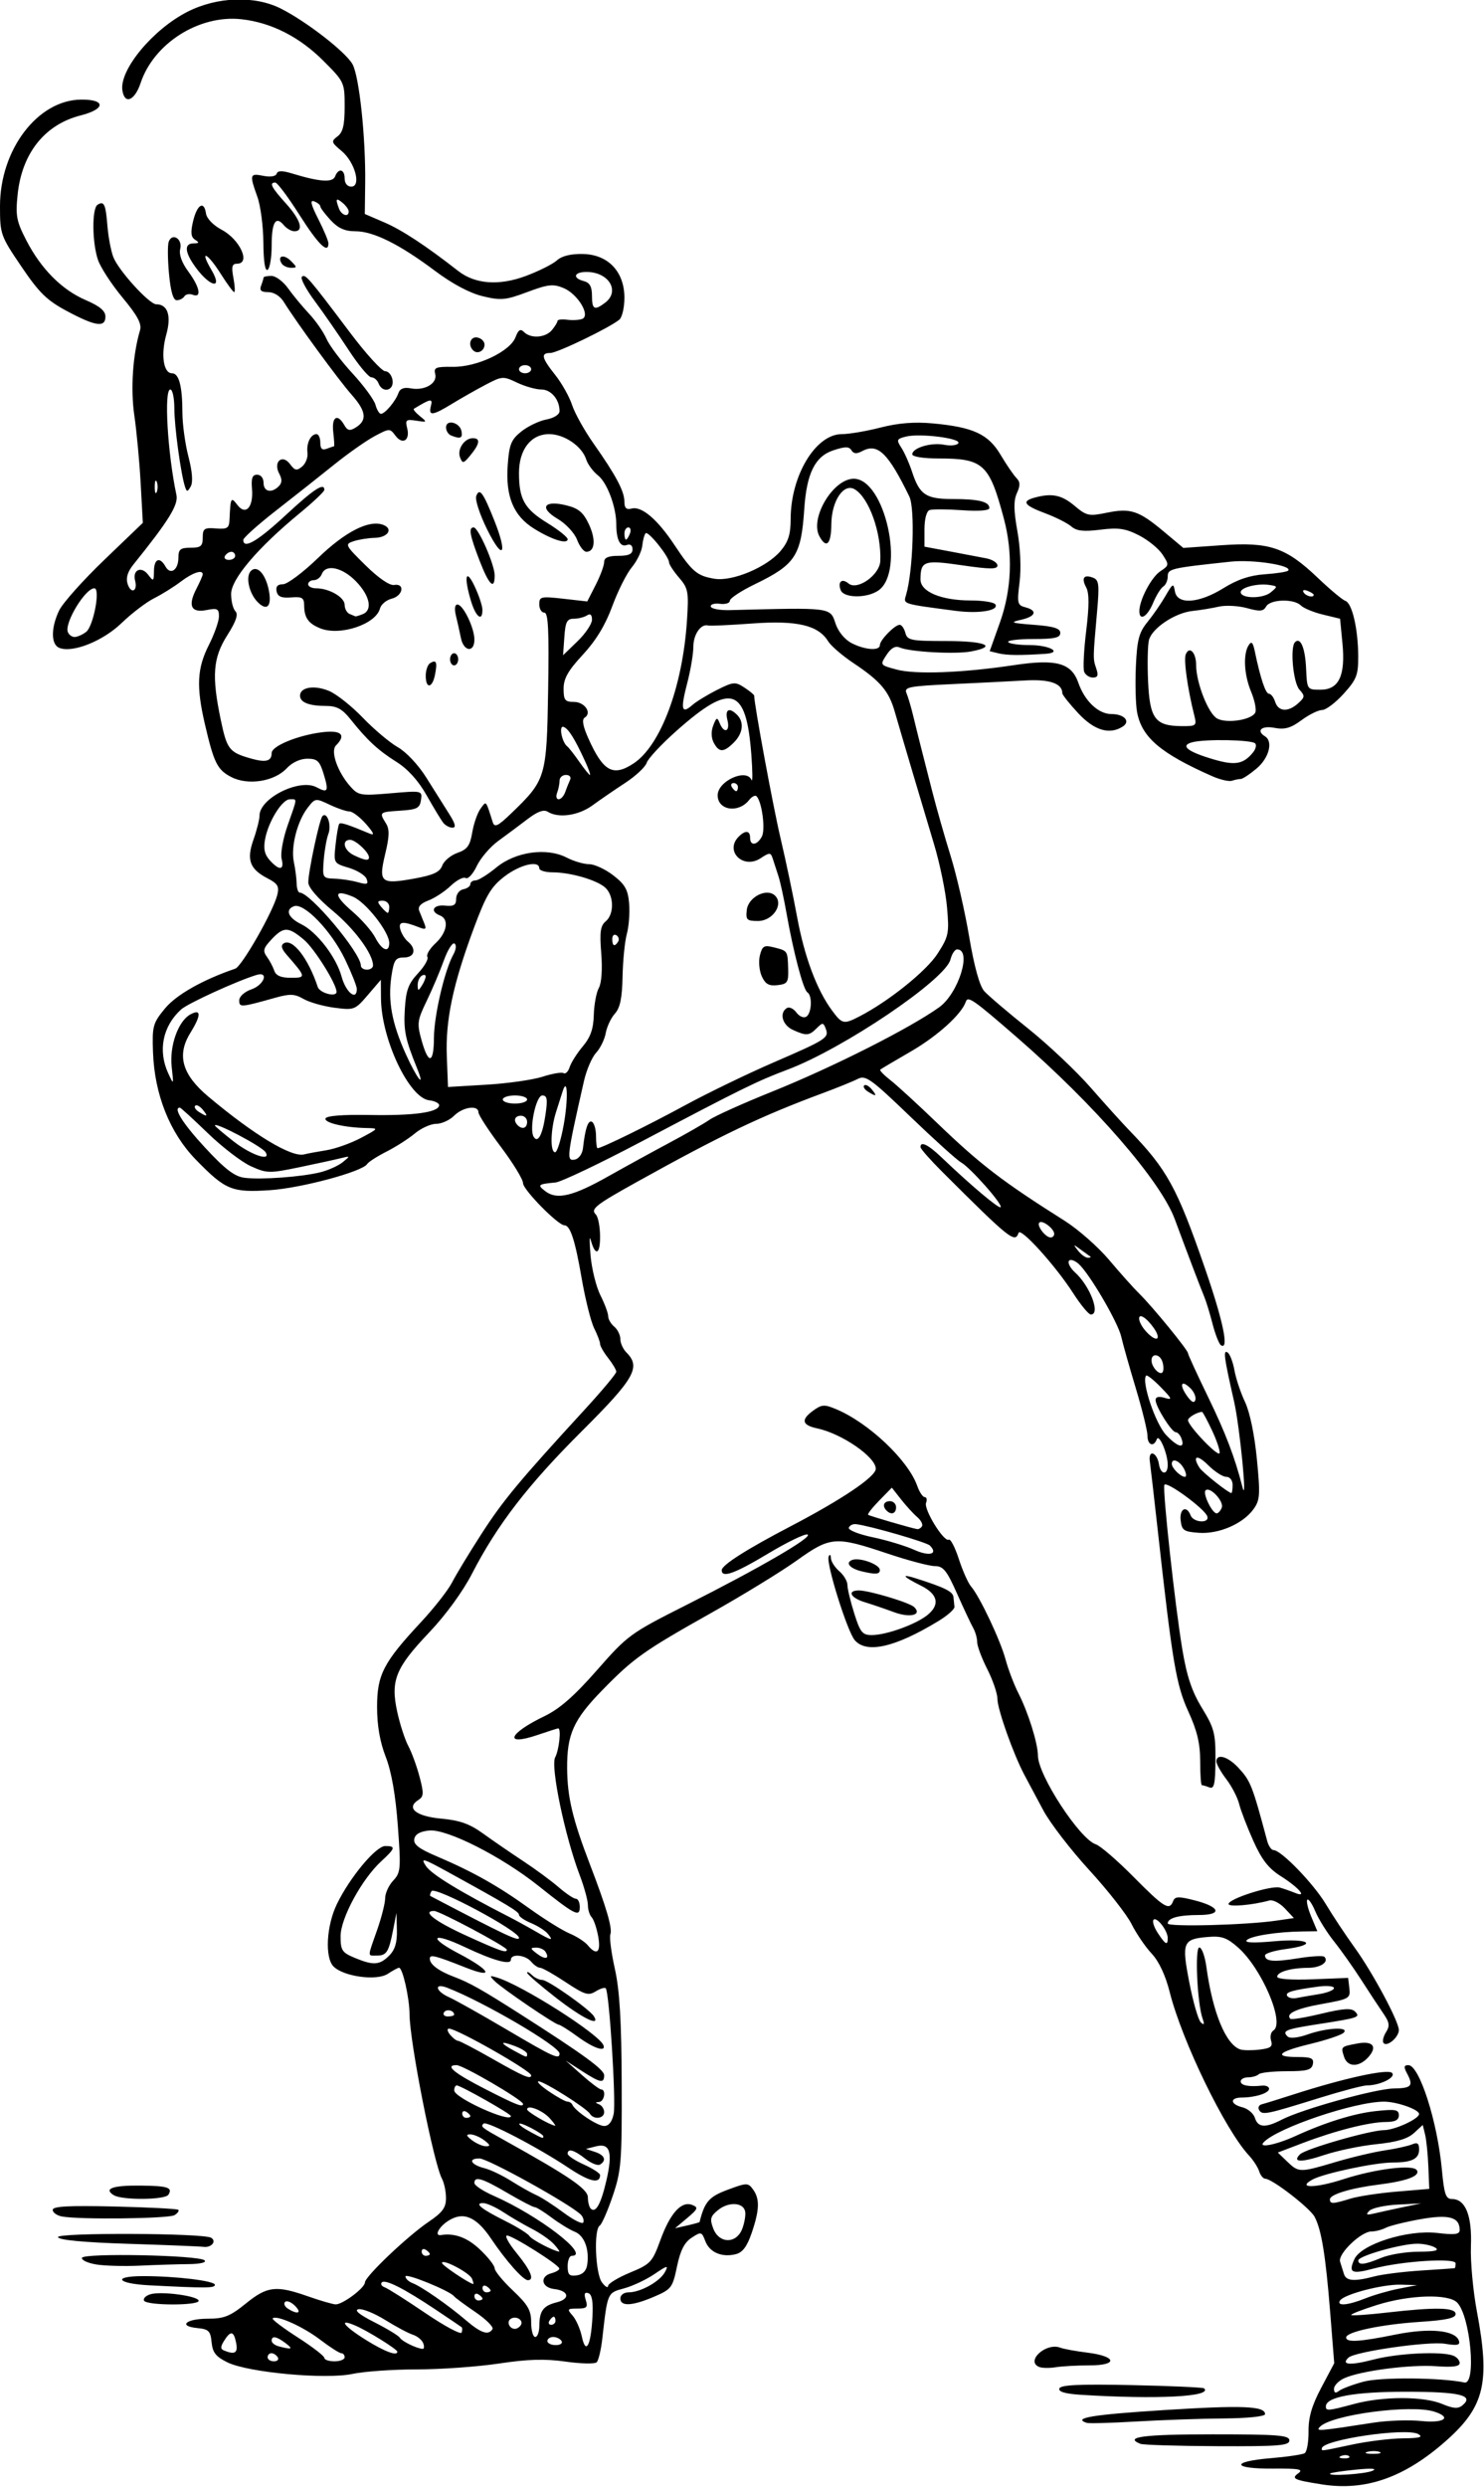 <?xml version="1.0" encoding="UTF-8" standalone="no"?>
<!-- Created with Inkscape (http://www.inkscape.org/) -->

<svg
   xmlns:dc="http://purl.org/dc/elements/1.1/"
   xmlns:cc="http://creativecommons.org/ns#"
   xmlns:rdf="http://www.w3.org/1999/02/22-rdf-syntax-ns#"
   xmlns:svg="http://www.w3.org/2000/svg"
   xmlns="http://www.w3.org/2000/svg"
   xmlns:sodipodi="http://sodipodi.sourceforge.net/DTD/sodipodi-0.dtd"
   xmlns:inkscape="http://www.inkscape.org/namespaces/inkscape"
   id="svg3356"
   version="1.1"
   inkscape:version="0.91 r13725"
   width="343.125"
   height="574.688"
   viewBox="0 0 343.125 574.688"
   sodipodi:docname="ComicCharacter16.svg">
  <defs
     id="defs3360" />
  <sodipodi:namedview
     pagecolor="#ffffff"
     bordercolor="#666666"
     borderopacity="1"
     objecttolerance="10"
     gridtolerance="10"
     guidetolerance="10"
     inkscape:pageopacity="0"
     inkscape:pageshadow="2"
     inkscape:window-width="1600"
     inkscape:window-height="837"
     id="namedview3358"
     showgrid="false"
     inkscape:zoom="1.165851"
     inkscape:cx="171.5625"
     inkscape:cy="287.34375"
     inkscape:window-x="-8"
     inkscape:window-y="-8"
     inkscape:window-maximized="1"
     inkscape:current-layer="svg3356" />
  <path
     style="fill:#000000"
     d="m 305.625,574.063 c -6.468,-1.019 -7.131,-1.329 -5.457,-2.552 1.288,-0.941 0.23,-1.139 -5.853,-1.095 -9.469,0.069 -9.847,-1.623 -0.537,-2.403 3.821,-0.32 7.368,-0.842 7.882,-1.16 0.515,-0.318 0.917,-2.587 0.895,-5.043 -0.03,-3.271 0.759,-5.973 2.949,-10.106 l 2.99,-5.641 -0.931,-11.703 c -1.051,-13.211 -2.034,-19.224 -3.618,-22.145 -1.119,-2.062 -9.828,-8.776 -11.385,-8.776 -0.48,0 -1.116,-0.769 -1.415,-1.71 -0.298,-0.94 -1.362,-2.59 -2.364,-3.665 -5.521,-5.926 -15.468,-26.418 -18.326,-37.75 -0.981,-3.891 -2.491,-7.11 -4.177,-8.906 -1.452,-1.547 -3.541,-4.61 -4.641,-6.808 -1.1,-2.197 -5.502,-7.813 -9.782,-12.478 -4.28,-4.665 -9.064,-10.883 -10.632,-13.817 -1.568,-2.934 -3.526,-6.6 -4.352,-8.147 -2.537,-4.753 -6.249,-15.195 -6.249,-17.579 0,-1.243 -1.053,-4.335 -2.34,-6.871 -1.287,-2.537 -2.342,-5.356 -2.344,-6.265 -0.002,-0.909 -0.419,-2.386 -0.927,-3.281 -0.507,-0.895 -2.19,-4.476 -3.739,-7.956 -2.372,-5.329 -3.18,-6.328 -5.118,-6.328 -1.266,0 -6.211,-1.31 -10.99,-2.911 -12.029,-4.03 -13.152,-3.943 -20.95,1.625 -3.609,2.577 -12.469,8.004 -19.688,12.059 -15.614,8.772 -17.997,10.458 -25.191,17.816 -6.756,6.911 -8.271,10.274 -8.205,18.219 0.055,6.603 1.267,11.693 5.262,22.098 3.832,9.981 5.251,14.83 4.734,16.177 -0.258,0.672 0.21,4.268 1.04,7.991 1.107,4.968 1.527,12.008 1.578,26.457 0.064,18.151 -0.098,20.181 -2.075,26.009 -1.18,3.477 -2.531,6.56 -3.003,6.852 -1.415,0.874 -1.011,11.11 0.518,13.131 0.757,1.001 1.39,1.37 1.406,0.82 0.016,-0.55 2.301,-1.941 5.077,-3.091 4.757,-1.972 5.161,-2.404 7.027,-7.524 2.271,-6.228 4.857,-9.086 7.344,-8.115 1.484,0.58 1.354,0.925 -1.137,3.019 l -2.812,2.364 2.811,-0.637 c 1.546,-0.351 2.828,-0.709 2.85,-0.796 1.175,-4.699 2.181,-5.851 6.51,-7.459 4.42,-1.641 4.701,-1.645 5.845,-0.079 1.591,2.176 1.517,4.718 -0.293,10.03 -1.076,3.159 -2.109,4.544 -3.682,4.939 -3.216,0.807 -6.061,-0.408 -7.051,-3.012 -0.836,-2.198 -0.968,-2.23 -3.177,-0.783 -1.663,1.09 -2.602,2.943 -3.374,6.66 -1.012,4.874 -1.295,5.246 -5.285,6.957 -5.058,2.168 -7.81,2.309 -7.81,0.401 0,-0.793 0.839,-1.406 1.922,-1.406 2.737,0 7.224,-2.507 8.391,-4.688 0.878,-1.641 0.594,-1.585 -2.445,0.477 -1.891,1.283 -5.051,2.767 -7.022,3.298 -3.868,1.042 -3.8,0.883 -5.024,11.656 -0.291,2.557 -0.871,4.992 -1.289,5.411 -0.418,0.418 -3.652,0.351 -7.186,-0.149 -4.793,-0.679 -8.705,-0.566 -15.402,0.443 -4.937,0.744 -13.491,1.356 -19.009,1.359 -5.518,0.003 -12.192,0.469 -14.833,1.035 -6.233,1.337 -24.138,-0.308 -28.945,-2.659 -2.681,-1.311 -3.437,-2.269 -3.667,-4.644 -0.252,-2.605 -0.676,-3.029 -3.281,-3.281 -4.566,-0.442 -2.652,-2.165 2.405,-2.165 3.756,0 5.144,-0.554 8.801,-3.516 4.96,-4.016 6.986,-4.247 14.396,-1.641 2.836,0.998 5.701,1.828 6.366,1.844 1.616,0.041 6.757,-3.811 6.765,-5.068 0.009,-1.356 9.851,-10.709 14.759,-14.027 3.168,-2.141 3.984,-3.255 3.984,-5.439 0,-1.511 -0.41,-3.512 -0.91,-4.447 -1.952,-3.647 -7.477,-31.597 -7.515,-38.02 -0.023,-3.807 -1.597,-10.781 -2.433,-10.781 -0.252,0 -1.425,0.634 -2.607,1.408 -2.559,1.676 -10.197,0.644 -12.535,-1.694 -2.049,-2.049 -1.658,-9.4 0.766,-14.408 2.993,-6.183 9.034,-13.431 11.193,-13.431 2.483,0 2.348,0.509 -0.936,3.529 -4.496,4.135 -9.398,13.171 -9.398,17.323 0,3.243 0.337,3.76 3.251,4.977 4.328,1.808 5.767,1.715 7.999,-0.517 1.333,-1.333 1.845,-3.027 1.772,-5.859 l -0.103,-3.984 -0.788,3.999 c -0.997,5.058 -1.502,5.845 -3.749,5.845 -2.202,0 -2.208,0.57 0.055,-5.868 1.031,-2.934 1.875,-6.267 1.875,-7.407 0,-1.14 0.837,-2.963 1.86,-4.052 1.736,-1.848 1.807,-2.693 1.064,-12.717 -0.527,-7.112 -1.472,-12.474 -2.797,-15.88 -1.342,-3.447 -2.001,-7.24 -2.001,-11.503 0,-7.467 1.464,-10.296 10.15,-19.615 3.038,-3.259 6.28,-7.401 7.205,-9.204 0.925,-1.803 3.989,-6.855 6.81,-11.227 4.979,-7.718 8.697,-12.19 23.881,-28.726 3.996,-4.352 7.266,-8.266 7.266,-8.698 0,-0.432 -0.844,-1.859 -1.875,-3.17 -1.031,-1.311 -1.875,-2.78 -1.875,-3.264 0,-0.484 -0.617,-2.116 -1.37,-3.626 -0.754,-1.51 -2.059,-6.741 -2.902,-11.623 -1.51,-8.749 -2.63,-12.169 -3.985,-12.169 -1.473,0 -9.556,-8.225 -9.556,-9.724 0,-0.872 -2.32,-4.668 -5.156,-8.436 -2.836,-3.768 -5.156,-7.34 -5.156,-7.939 0,-1.753 -3.587,-1.251 -5.625,0.787 -1.031,1.031 -2.897,1.875 -4.147,1.875 -1.25,0 -3.464,0.997 -4.922,2.216 -1.458,1.219 -4.414,3.111 -6.571,4.205 -2.156,1.094 -4.165,2.384 -4.463,2.867 -1.087,1.759 -15.247,5.563 -22.482,6.04 -8.821,0.581 -10.264,-0.013 -17.13,-7.053 -6.017,-6.17 -9.567,-15.075 -9.906,-24.851 -0.209,-6.015 -0.024,-6.688 2.761,-10.073 2.61,-3.172 8.736,-6.641 16.251,-9.203 1.539,-0.525 8.749,-13.156 9.721,-17.031 0.495,-1.971 0.123,-2.615 -2.2,-3.816 -4.172,-2.157 -4.957,-4.285 -3.308,-8.96 C 59.373,191.855 60,189.36 60,188.483 c 0,-4.05 9.272,-8.67 13.192,-6.572 2.637,1.412 2.874,0.954 1.621,-3.13 -0.905,-2.95 -1.468,-3.468 -3.764,-3.468 -1.636,0 -3.514,0.876 -4.765,2.224 -2.829,3.047 -8.946,4.012 -12.801,2.018 -3.241,-1.676 -4.027,-3.253 -6.122,-12.287 -2.004,-8.643 -1.791,-12.851 0.921,-18.205 1.289,-2.544 2.344,-5.536 2.344,-6.649 0,-1.754 -0.379,-1.947 -2.848,-1.454 -3.584,0.717 -4.404,-0.97 -2.376,-4.892 0.811,-1.568 1.474,-3.082 1.474,-3.366 0,-1.163 -2.343,-0.381 -5.068,1.689 -1.596,1.213 -4.378,2.946 -6.182,3.851 -1.805,0.905 -5.18,3.477 -7.5,5.715 -4.33,4.176 -11.271,6.954 -14.387,5.759 -1.968,-0.755 -2.004,-4.573 -0.081,-8.625 0.808,-1.704 5.497,-6.963 10.419,-11.687 l 8.949,-8.589 -0.498,-9.08 c -0.274,-4.994 -0.934,-12.062 -1.466,-15.706 -0.898,-6.149 -0.374,-14.003 1.315,-19.721 0.436,-1.474 -0.577,-3.368 -4.01,-7.5 -2.526,-3.04 -5.09,-6.962 -5.699,-8.714 -1.379,-3.973 -1.445,-11.962 -0.106,-12.789 1.505,-0.93 1.869,-0.148 2.276,4.888 0.204,2.531 0.815,5.768 1.357,7.193 1.169,3.076 8.309,10.927 9.937,10.927 2.657,0 3.533,2.649 2.315,7 -1.295,4.626 -0.665,8.938 1.306,8.938 1.628,0 2.406,2.921 2.422,9.095 0.007,2.682 0.637,7.271 1.399,10.197 0.888,3.409 1.079,5.868 0.532,6.843 -0.738,1.314 -0.918,1.33 -1.319,0.115 C 41.812,109.549 40.312,98.566 40.312,94.376 40.312,91.969 39.891,90 39.375,90 c -1.494,0 -0.632,14.779 1.422,24.387 0.484,2.263 -1.803,5.954 -9.944,16.048 -1.347,1.67 -1.784,3.111 -1.353,4.467 0.773,2.436 2.387,1.754 1.737,-0.734 -0.653,-2.495 1.441,-3.447 3.015,-1.371 1.23,1.623 1.316,1.569 1.344,-0.844 0.033,-2.875 1.357,-3.39 2.672,-1.04 1.151,2.057 2.983,0.791 2.983,-2.062 0,-1.918 0.456,-2.288 2.812,-2.288 2.376,0 2.812,-0.364 2.812,-2.347 0,-2.072 0.357,-2.319 3.047,-2.109 2.666,0.208 3.06,-0.055 3.149,-2.106 0.219,-5.053 0.339,-5.273 1.807,-3.332 1.928,2.549 3.752,0.543 3.385,-3.721 -0.212,-2.462 0.081,-3.26 1.197,-3.26 0.853,0 1.478,0.793 1.478,1.875 0,2.067 1.832,2.48 3.519,0.794 0.772,-0.772 0.801,-1.605 0.101,-2.913 -1.458,-2.725 0.714,-4.626 2.508,-2.195 1.106,1.498 1.548,1.585 2.796,0.549 0.815,-0.677 1.369,-2.11 1.23,-3.186 -0.282,-2.185 0.745,-4.299 2.089,-4.299 0.485,0 0.882,0.889 0.882,1.975 0,1.416 0.42,1.814 1.483,1.406 0.816,-0.313 1.575,-0.569 1.687,-0.569 0.112,0 0.031,-1.477 -0.179,-3.281 -0.411,-3.523 0.961,-4.41 2.538,-1.641 0.742,1.303 1.281,1.427 2.625,0.603 2.726,-1.674 2.481,-3.752 -0.893,-7.569 C 78.267,87.781 68.511,74.443 65.625,69.777 c -0.844,-1.364 -2.29,-2.274 -3.616,-2.275 -1.629,-0.001 -2.06,-0.391 -1.641,-1.485 0.313,-0.816 0.569,-1.659 0.569,-1.875 0,-0.216 0.815,-0.392 1.811,-0.392 0.996,0 2.73,1.29 3.853,2.867 1.123,1.577 3.305,4.214 4.849,5.859 1.544,1.646 3.36,4.258 4.035,5.805 0.675,1.547 3.369,5.133 5.986,7.969 2.618,2.836 5.02,6.105 5.339,7.266 0.319,1.16 0.89,2.109 1.27,2.109 0.927,0 3.379,-2.912 4.046,-4.806 0.366,-1.037 1.277,-1.383 2.85,-1.083 3.196,0.611 6.216,-1.157 5.653,-3.31 -0.393,-1.502 0.129,-1.715 4.069,-1.661 5.594,0.076 13.244,-3.54 14.505,-6.856 0.658,-1.731 1.127,-2.015 1.956,-1.187 1.579,1.579 4.968,1.337 6.46,-0.46 0.708,-0.853 1.287,-1.802 1.287,-2.109 0,-0.307 1.003,-0.429 2.229,-0.27 1.226,0.159 2.787,0.075 3.468,-0.187 2.006,-0.77 -1.014,-5.776 -4.306,-7.14 -2.409,-0.998 -3.576,-0.868 -8.389,0.932 -5.019,1.877 -6.072,1.975 -10.298,0.961 -2.998,-0.719 -7.011,-2.853 -11.05,-5.877 C 92.352,56.426 86.334,53.438 82.167,53.438 c -2.438,0 -3.986,-0.695 -5.723,-2.569 -1.31,-1.413 -2.382,-2.844 -2.382,-3.181 0,-0.337 -0.633,-0.855 -1.407,-1.152 -1.034,-0.397 -0.785,0.688 0.938,4.087 1.29,2.545 2.345,5.063 2.345,5.596 0,2.582 -2.35,0.283 -6.676,-6.531 -2.619,-4.125 -5.141,-7.5 -5.605,-7.5 -1.478,0 -0.927,1.087 2.438,4.811 3.401,3.764 4.227,6.439 1.99,6.439 -0.71,0 -1.813,-0.628 -2.45,-1.396 -1.88,-2.265 -2.821,-0.704 -2.821,4.677 0,2.775 -0.422,5.306 -0.938,5.625 -0.591,0.365 -0.953,-1.953 -0.979,-6.273 -0.023,-3.769 -0.649,-8.54 -1.392,-10.602 -1.855,-5.15 -1.765,-5.468 1.367,-4.841 1.638,0.328 2.886,0.131 3.092,-0.487 0.248,-0.745 1.256,-0.759 3.582,-0.05 6.389,1.946 9.369,2.149 9.935,0.675 0.774,-2.018 2.208,-1.703 2.208,0.485 0,1.106 0.625,1.875 1.523,1.875 2.392,0 0.859,-5.669 -2.228,-8.236 -2.399,-1.995 -2.464,-2.228 -0.936,-3.385 1.243,-0.941 1.641,-2.609 1.641,-6.889 0,-5.563 -0.074,-5.721 -4.922,-10.568 C 69.219,8.501 62.695,5.198 55.799,4.443 46.042,3.375 35.572,10.002 32.512,19.184 31.138,23.305 28.774,24.236 28.292,20.844 27.619,16.104 35.357,6.783 43.333,2.728 50.223,-0.776 58.895,-1.07 64.959,1.995 70.907,5.001 79.981,12.051 81.515,14.858 c 1.554,2.843 3.052,16.912 2.921,27.443 l -0.089,7.144 4.562,1.963 c 4.037,1.737 9.64,5.423 17.029,11.202 3.917,3.064 9.457,3.469 15.674,1.147 2.98,-1.113 6.201,-2.73 7.158,-3.593 1.135,-1.024 3.227,-1.536 6.02,-1.475 5.829,0.128 9.584,4.092 9.584,10.119 0,2.249 -0.527,4.524 -1.172,5.055 -2.275,1.876 -14.319,7.692 -15.937,7.696 -2.298,0.006 -2.058,1.096 1.12,5.096 1.518,1.911 3.269,5.027 3.889,6.926 0.62,1.898 2.858,5.911 4.973,8.916 5.191,7.376 7.124,11.02 7.125,13.432 9.3e-4,1.48 0.451,1.904 1.677,1.583 2.318,-0.606 5.959,2.492 9.889,8.412 4.112,6.196 5.257,7.159 9.283,7.812 4.144,0.672 12.116,-2.686 15.268,-6.432 1.778,-2.113 2.322,-3.833 2.322,-7.342 0,-10.049 5.778,-19.648 11.827,-19.648 1.662,0 5.692,-0.685 8.957,-1.522 4.086,-1.048 7.834,-1.347 12.029,-0.962 9.397,0.862 12.882,2.472 15.728,7.264 1.348,2.269 2.985,4.668 3.639,5.33 0.91,0.921 0.941,1.747 0.136,3.515 -0.788,1.729 -0.76,3.948 0.11,8.816 0.693,3.879 0.897,8.633 0.504,11.777 -0.608,4.863 -0.504,5.312 1.332,5.793 2.922,0.764 2.426,2.126 -1.057,2.903 -2.628,0.586 -2.21,0.744 3.047,1.148 4.583,0.353 6.094,0.817 6.094,1.875 0,1.109 -1.318,1.406 -6.239,1.406 -3.431,0 -6.043,0.316 -5.804,0.703 0.239,0.387 2.494,0.703 5.012,0.703 4.571,0 7.668,1.749 3.571,2.017 -5.845,0.382 -8.909,0.352 -10.796,-0.107 l -2.069,-0.503 2.343,-6.562 c 2.76,-7.729 3.076,-16.068 0.916,-24.145 -3.368,-12.592 -4.715,-13.824 -15.119,-13.824 -3.494,0 -6.033,-0.404 -6.033,-0.961 0,-1.492 4.391,-2.802 7.386,-2.203 1.485,0.297 2.951,0.132 3.259,-0.366 0.698,-1.13 -8.883,-2.338 -12.113,-1.528 -2.158,0.542 -2.245,0.756 -1.053,2.589 0.715,1.099 1.819,3.585 2.455,5.523 1.752,5.345 3.206,6.32 9.432,6.32 5.961,0 8.447,0.613 8.447,2.082 0,0.585 -2.409,0.775 -6.328,0.5 -3.48,-0.245 -6.855,-0.258 -7.5,-0.029 -0.691,0.245 -1.172,2.066 -1.172,4.434 l 0,4.019 5.859,1.095 c 3.223,0.602 7.02,1.323 8.438,1.603 1.418,0.279 2.578,1.024 2.578,1.654 0,0.9 -1.754,0.89 -8.165,-0.046 -8.825,-1.289 -9.604,-1.026 -9.633,3.251 -0.019,2.857 4.789,4.874 11.619,4.874 2.822,0 5.384,0.41 5.693,0.91 0.883,1.429 -3.829,2.194 -9.174,1.49 -12.526,-1.65 -12.112,-1.517 -11.472,-3.678 1.619,-5.469 2.103,-19.976 0.758,-22.736 -4.904,-10.066 -7.322,-12.408 -10.857,-10.516 -1.318,0.706 -2.014,0.659 -2.526,-0.17 -0.556,-0.9 -1.45,-0.898 -4.19,0.006 -4.238,1.399 -6.172,5.31 -6.725,13.601 -0.719,10.774 -2.057,12.805 -11.423,17.342 -3.179,1.54 -5.779,3.255 -5.779,3.811 0,0.556 -1.035,0.876 -2.301,0.71 -1.265,-0.166 -2.215,0.12 -2.109,0.636 0.105,0.516 2.09,0.888 4.41,0.827 23.591,-0.615 23.191,-0.666 24.425,3.075 0.625,1.893 2.122,3.719 3.731,4.552 3.081,1.593 6.531,1.832 6.531,0.453 0,-1.159 3.447,-4.688 4.578,-4.688 0.455,0 1.049,0.844 1.318,1.875 0.447,1.711 1.279,1.875 9.484,1.875 9.038,0 11.956,1.234 5.693,2.409 -3.66,0.687 -14.14,0.106 -16.483,-0.913 -1.022,-0.445 -1.995,0.099 -3.045,1.702 -1.542,2.354 -1.541,2.356 2.315,3.394 4.369,1.176 15.258,0.765 27.181,-1.026 9.767,-1.467 13.249,-0.509 14.852,4.091 1.476,4.233 4.639,7.217 7.65,7.217 2.981,0 4.495,1.697 2.59,2.903 -3.061,1.939 -6.56,0.884 -10.272,-3.096 -2.022,-2.169 -3.677,-4.248 -3.677,-4.621 0,-2.256 -2.945,-3.27 -8.571,-2.95 -3.278,0.186 -10.948,0.569 -17.044,0.852 -9.867,0.457 -11.011,0.685 -10.418,2.072 0.366,0.857 1.073,3.246 1.57,5.308 0.497,2.062 1.28,5.227 1.742,7.031 0.461,1.805 1.645,6.445 2.631,10.312 0.986,3.867 2.908,10.617 4.273,15 1.364,4.383 3.292,12.776 4.284,18.652 1.151,6.818 2.405,11.358 3.466,12.547 0.914,1.025 5.459,4.898 10.1,8.606 4.641,3.708 11.18,9.875 14.531,13.703 3.352,3.828 7.359,8.266 8.906,9.861 8.744,9.019 11.034,13.184 17.476,31.786 4.228,12.208 5.667,19.079 3.746,17.892 -0.445,-0.275 -1.328,-2.515 -1.962,-4.977 -0.634,-2.462 -1.514,-5.321 -1.954,-6.352 -0.708,-1.656 -3.703,-9.534 -6.773,-17.812 -3.287,-8.865 -18.485,-26.366 -36.453,-41.977 -10.081,-8.758 -11.394,-9.677 -11.857,-8.289 -0.967,2.901 -6.544,7.948 -12.739,11.529 -3.67,2.121 -6.842,3.999 -7.05,4.174 -0.208,0.175 0.847,1.271 2.344,2.437 1.497,1.166 6.307,5.57 10.69,9.787 10.105,9.723 15.134,13.581 29.603,22.711 3.133,1.977 7.774,6.062 10.312,9.078 2.538,3.016 5.705,6.553 7.036,7.86 3.016,2.961 11.173,12.941 11.173,13.671 0,0.297 2.087,4.838 4.637,10.091 4.059,8.359 6.166,13.877 7.944,20.801 1.212,4.717 -0.599,-13.873 -1.918,-19.688 -2.354,-10.379 -2.576,-12.045 -1.521,-11.394 0.526,0.325 1.243,2.178 1.593,4.118 0.35,1.939 1.456,5.25 2.46,7.358 1.093,2.297 2.185,7.555 2.726,13.125 0.81,8.353 0.73,9.531 -0.795,11.637 -2.445,3.377 -8.019,5.777 -12.637,5.44 -3.469,-0.253 -3.927,-0.566 -4.191,-2.862 -0.313,-2.717 1.378,-3.578 2.301,-1.172 0.651,1.697 4.415,1.925 3.862,0.234 -0.572,-1.749 -9.568,-8.329 -9.927,-7.261 -0.44,1.305 2.464,27.892 4.147,37.964 1.051,6.29 2.211,9.75 4.558,13.594 2.833,4.64 3.144,5.842 3.106,12.003 -0.035,5.567 -0.296,6.75 -1.395,6.328 -0.744,-0.285 -1.528,-0.519 -1.744,-0.519 -0.216,0 -0.392,-2.484 -0.392,-5.52 0,-4.106 -0.699,-7.047 -2.731,-11.484 -2.819,-6.158 -3.683,-11.277 -7.098,-42.058 -0.829,-7.477 -1.644,-14.56 -1.811,-15.74 -0.179,-1.27 0.126,-2.006 0.747,-1.802 0.577,0.19 1.184,1.261 1.349,2.381 0.371,2.523 2.044,2.705 2.044,0.222 0,-2.608 -2.015,-7.317 -2.534,-5.92 -0.706,1.9 -2.154,1.34 -2.154,-0.834 0,-1.103 -1.222,-6.06 -2.715,-11.016 -1.493,-4.956 -2.996,-10.276 -3.339,-11.823 -0.729,-3.285 -7.307,-14.544 -9.834,-16.83 -0.956,-0.865 -1.981,-1.18 -2.278,-0.7 -0.297,0.48 0.337,1.667 1.409,2.637 3.511,3.178 5.977,9.737 3.661,9.737 -0.5,0 -2.334,-2.215 -4.076,-4.922 -4.121,-6.405 -12.18,-15.303 -12.632,-13.948 -0.818,2.455 -2.021,1.492 -17.751,-14.209 -2.694,-2.689 -4.909,-5.206 -4.922,-5.593 -0.049,-1.467 1.764,-0.598 4.799,2.301 6.797,6.49 13.314,11.985 13.725,11.573 0.581,-0.581 -7.016,-9.174 -9.157,-10.358 -0.932,-0.516 -6.232,-5.299 -11.777,-10.63 -8.992,-8.645 -10.295,-9.583 -12.051,-8.675 -1.083,0.56 -4.711,2.036 -8.063,3.28 -14.416,5.353 -23.538,9.705 -42.984,20.508 -9.705,5.391 -10.838,6.289 -9.556,7.571 0.537,0.537 0.977,2.876 0.977,5.196 0,4.167 -1.154,4.463 -2.192,0.562 -0.274,-1.031 -0.276,0.656 -0.003,3.75 0.273,3.094 1.3,7.22 2.283,9.169 0.983,1.949 1.786,4.113 1.786,4.807 0,0.694 0.633,1.788 1.406,2.43 0.773,0.642 1.406,1.929 1.406,2.86 0,0.931 0.633,2.326 1.406,3.099 3.394,3.394 1.913,6.004 -10.328,18.2 -12.435,12.39 -19.552,21.621 -25.366,32.903 -2.143,4.158 -6.089,9.568 -9.914,13.594 -7.782,8.189 -8.957,11.099 -7.391,18.306 0.628,2.89 1.785,6.459 2.572,7.931 0.786,1.472 1.956,4.673 2.6,7.115 1.012,3.836 0.974,4.563 -0.278,5.353 -2.923,1.844 -0.55,3.781 5.277,4.31 4.297,0.39 6.576,1.201 9.692,3.451 2.24,1.618 6.394,4.469 9.23,6.337 2.836,1.867 6.542,4.595 8.236,6.061 1.694,1.467 3.487,2.667 3.984,2.667 0.498,0 0.905,0.859 0.905,1.908 0,2.415 -1.112,1.847 -9.55,-4.88 -8.53,-6.799 -21.15,-13.193 -25.262,-12.799 -2.111,0.203 -3.244,0.846 -3.456,1.962 -0.236,1.247 1.046,2.238 5.149,3.982 8.29,3.524 14.183,6.83 21.287,11.944 3.547,2.553 7.799,5.206 9.45,5.896 1.65,0.69 3.546,1.911 4.213,2.714 2.103,2.534 3.107,1.682 2.42,-2.055 -0.355,-1.934 -1.035,-3.916 -1.511,-4.406 -0.475,-0.49 -0.865,-1.755 -0.865,-2.812 -2.7e-4,-1.057 -0.852,-4.161 -1.892,-6.898 -3.442,-9.057 -6.793,-25.152 -5.672,-27.246 0.909,-1.697 1.431,-6.683 0.701,-6.683 -0.166,0 -2.298,0.68 -4.738,1.512 -7.927,2.701 -6.863,-0.277 1.545,-4.324 3.519,-1.694 6.895,-4.65 12.171,-10.656 7.1,-8.082 7.671,-8.498 20.641,-15.037 17.065,-8.604 29.457,-15.809 28.015,-16.29 -0.62,-0.207 -4.709,1.772 -9.087,4.397 -7.766,4.657 -10.746,5.724 -10.746,3.847 0,-1.17 5.721,-4.812 15.938,-10.145 11.921,-6.223 19.688,-11.466 19.688,-13.289 0,-2.709 -7.84,-8.115 -13.524,-9.323 -3.542,-0.753 -3.849,-2.001 -1.002,-4.074 2.032,-1.48 2.626,-1.521 5.359,-0.373 7.536,3.165 16.666,11.8 18.756,17.741 0.499,1.418 1.275,2.578 1.724,2.578 0.449,0 0.588,0.595 0.309,1.323 -0.579,1.51 4.169,9.191 5.264,8.515 0.395,-0.244 1.436,1.767 2.314,4.468 0.878,2.702 2.143,5.545 2.812,6.319 2.014,2.329 6.79,12.421 7.994,16.893 0.621,2.304 1.965,5.83 2.987,7.834 2.258,4.425 4.484,11.549 4.498,14.392 0.022,4.527 9.691,19.319 13.397,20.495 1.018,0.323 4.94,3.706 8.715,7.518 7.07,7.139 8.273,7.876 9.144,5.606 0.425,-1.108 1.237,-1.139 4.959,-0.189 5.973,1.524 6.514,3.389 0.982,3.389 -4.627,0 -7.186,0.694 -7.186,1.95 0,0.847 18.127,0.379 25.134,-0.649 l 4.04,-0.593 -2.102,-2.238 c -1.156,-1.231 -2.763,-2.054 -3.571,-1.829 -3.859,1.074 -9.438,1.561 -9.438,0.822 0,-1.212 9.88,-4.366 11.882,-3.792 0.942,0.27 2.519,0.821 3.506,1.225 2.96,1.212 0.85,-1.246 -3.342,-3.892 -2.804,-1.77 -4.38,-3.802 -6.331,-8.165 -1.429,-3.195 -2.9,-7.026 -3.269,-8.515 -0.369,-1.488 -1.704,-4.06 -2.965,-5.713 -1.262,-1.654 -2.294,-3.495 -2.294,-4.091 0,-1.916 2.668,-1.157 5.081,1.445 2.828,3.05 3.219,4.041 6.668,16.925 0.311,1.16 0.968,2.109 1.46,2.109 1.756,0 9.248,7.736 12.104,12.499 1.598,2.665 4.583,7.165 6.633,10.001 4.183,5.786 10.241,17.073 10.241,19.081 0,1.635 -2.628,3.917 -3.503,3.042 -0.355,-0.355 -0.126,-1.476 0.509,-2.492 0.956,-1.53 0.851,-2.287 -0.612,-4.41 -0.971,-1.41 -3.256,-4.884 -5.078,-7.72 -1.822,-2.836 -4.659,-6.844 -6.305,-8.906 -1.646,-2.062 -3.593,-5.186 -4.326,-6.941 -0.734,-1.755 -1.564,-2.961 -1.845,-2.679 -0.281,0.281 0.125,2.034 0.902,3.894 l 1.413,3.383 -3.468,0.048 c -5.812,0.08 -11.853,1.022 -12.843,2.003 -0.62,0.614 1.526,0.705 6.328,0.267 8.165,-0.744 10.338,0.784 2.578,1.813 -2.578,0.342 -4.688,0.994 -4.688,1.449 0,1.413 1.968,1.584 7.672,0.665 3.025,-0.487 5.742,-0.643 6.039,-0.346 1.157,1.157 -0.841,2.54 -3.688,2.552 -3.998,0.017 -7.21,0.934 -7.21,2.059 0,0.551 3.268,0.788 8.203,0.594 l 8.203,-0.322 0.281,2.42 c 0.268,2.306 -0.028,2.475 -6.325,3.6 -5.961,1.065 -8.493,2.256 -7.311,3.438 0.235,0.235 3.443,-0.297 7.13,-1.182 5.092,-1.222 6.966,-1.347 7.793,-0.52 1.329,1.329 0.928,1.467 -8.55,2.938 -7.488,1.162 -8.379,1.523 -7.018,2.844 0.524,0.509 2.377,0.321 4.625,-0.47 4.473,-1.574 9.756,-1.823 8.326,-0.392 -0.526,0.526 -3.982,1.686 -7.681,2.578 -7.509,1.812 -8.683,3.029 -2.92,3.029 3.137,0 3.76,0.293 3.49,1.641 -0.27,1.348 -1.352,1.641 -6.07,1.641 -3.158,0 -6.065,0.316 -6.459,0.703 -0.395,0.387 -1.491,0.703 -2.436,0.703 -0.945,2e-5 -1.719,0.422 -1.719,0.938 0,0.936 1.823,1.302 4.922,0.987 0.902,-0.092 1.641,0.232 1.641,0.72 0,0.999 -3.154,2.011 -6.328,2.03 -2.811,0.017 -2.695,1.537 0.172,2.257 1.255,0.315 2.549,1.415 2.876,2.445 0.715,2.252 2.42,2.366 6.195,0.414 4.673,-2.417 21.653,-7.141 25.914,-7.211 4.172,-0.068 4.613,-0.592 3.014,-3.58 -0.748,-1.397 -0.665,-1.813 0.36,-1.813 2.54,0 6.715,13.008 7.749,24.141 0.533,5.736 0.899,6.797 2.35,6.797 3.1,0 4.638,3.833 4.366,10.882 -0.137,3.554 0.486,10.364 1.386,15.134 3.091,16.392 1.77,21.949 -7.087,29.807 -9.62,8.535 -18.653,11.71 -28.778,10.115 z m 11.719,-3.144 c 1.191,-0.523 -0.177,-0.623 -3.75,-0.273 -3.094,0.303 -5.801,0.704 -6.016,0.89 -0.831,0.72 7.992,0.162 9.766,-0.617 z m -5.41,-3.361 c -0.312,-0.312 -1.12,-0.345 -1.797,-0.074 -0.748,0.299 -0.526,0.521 0.566,0.566 0.988,0.041 1.542,-0.181 1.23,-0.492 z m 7.069,-0.986 c -0.635,-0.257 -1.9,-0.272 -2.812,-0.035 -0.912,0.238 -0.393,0.448 1.154,0.467 1.547,0.019 2.293,-0.175 1.658,-0.432 z m -6.346,-1.713 c 3.609,-0.764 8.882,-1.41 11.718,-1.435 3.853,-0.034 4.755,-0.279 3.57,-0.97 -2.723,-1.588 -22.32,1.312 -22.32,3.303 0,0.635 -0.524,0.702 7.032,-0.898 z m 4.936,-5.062 c 3.23,-0.5 8.187,-0.671 11.016,-0.379 5.299,0.547 7.208,-0.813 3.033,-2.161 -5.396,-1.741 -23.867,0.717 -26.476,3.524 -0.978,1.052 -0.445,1.01 12.428,-0.984 z m -4.467,-4.329 c 6.665,-1.789 16.026,-1.786 20.317,0.007 2.598,1.086 3.686,1.16 4.697,0.321 2.8,-2.324 -0.605,-3.14 -13.108,-3.14 -11.939,0 -18.469,1.2 -18.469,3.395 0,1.089 0.503,1.044 6.562,-0.582 z m 2.166,-5.148 c 3.922,-1.062 17.855,-0.945 23.287,0.195 2.856,0.599 1.401,-15.402 -1.68,-18.484 -2.057,-2.057 -11.018,-1.78 -18.511,0.572 -3.467,1.088 -6.149,2.134 -5.96,2.323 0.189,0.189 3.904,-0.065 8.256,-0.565 11.258,-1.294 15.88,-1.194 15.88,0.344 0,0.928 -2.199,1.41 -8.203,1.801 -8.952,0.582 -17.109,2.301 -17.109,3.606 0,1.201 3.07,1.021 11.41,-0.669 7.86,-1.593 13.849,-1.012 14.66,1.422 0.34,1.019 -0.348,1.17 -3.209,0.705 -3.85,-0.625 -20.843,1.814 -22.329,3.205 -1.801,1.686 0.373,1.848 5.828,0.434 5.66,-1.467 15.646,-1.949 18.407,-0.89 0.816,0.313 1.483,1.078 1.483,1.7 0,0.799 -1.601,1.016 -5.447,0.737 -5.99,-0.433 -17.496,1.068 -21.233,2.771 -1.31,0.597 -2.382,1.702 -2.382,2.456 0,0.955 0.355,1.096 1.172,0.464 0.645,-0.499 3.201,-1.456 5.682,-2.127 z M 64.219,544.688 c -0.319,-0.516 -0.976,-0.938 -1.462,-0.938 -0.485,0 -0.882,0.422 -0.882,0.938 0,0.516 0.658,0.938 1.462,0.938 0.804,0 1.201,-0.422 0.882,-0.938 z m 15.469,0 c 0,-0.516 -0.353,-0.938 -0.784,-0.938 -0.431,0 -2.646,-1.42 -4.922,-3.156 -3.946,-3.009 -10.079,-5.747 -10.941,-4.885 -0.223,0.223 2.377,2.191 5.777,4.374 C 72.218,542.266 75,544.406 75,544.839 c 0,0.432 1.055,0.786 2.344,0.786 1.289,0 2.344,-0.422 2.344,-0.938 z m -25.083,-3.281 c -0.538,-2.813 -1.272,-2.955 -2.783,-0.536 -0.882,1.412 -0.88,1.909 0.009,2.27 2.482,1.007 3.211,0.551 2.774,-1.734 z M 91.875,543.406 c 0,-0.539 -6.75,-4.749 -9.609,-5.994 -4.22,-1.837 -2.886,0.021 2.363,3.291 4.294,2.675 7.246,3.776 7.246,2.703 z m -25.836,-1.97 c -2.114,-1.599 -3.226,-1.795 -3.226,-0.567 0,0.478 0.738,1.062 1.641,1.297 3.071,0.803 3.407,0.648 1.585,-0.73 z m 31.814,0.006 c -0.289,-0.754 -1.367,-1.637 -2.395,-1.964 -1.028,-0.326 -3.903,-1.857 -6.388,-3.403 -2.486,-1.545 -5.264,-2.665 -6.175,-2.489 -1.085,0.21 0.185,1.251 3.682,3.02 2.936,1.485 5.583,3.097 5.882,3.581 0.516,0.835 3.792,2.437 5.245,2.565 0.371,0.033 0.437,-0.557 0.148,-1.311 z m 39.129,-6.072 c 0.188,-3.549 -0.1,-5.212 -0.954,-5.496 -0.868,-0.289 -1.041,0.17 -0.594,1.578 0.537,1.691 0.251,1.986 -1.922,1.986 -2.357,0 -2.442,0.125 -1.105,1.641 0.796,0.902 1.754,3.083 2.129,4.845 0.916,4.304 2.092,2.116 2.446,-4.553 z m -7.138,5.568 C 129.525,540.422 128.656,540 127.913,540 c -0.743,0 -1.351,0.422 -1.351,0.938 0,0.516 0.869,0.938 1.93,0.938 1.062,0 1.67,-0.422 1.351,-0.938 z m -23.105,-3.195 c -0.183,-0.146 -2.863,-1.957 -5.957,-4.025 -7.38,-4.932 -11.748,-7.138 -12.509,-6.315 -0.339,0.366 -0.026,0.875 0.694,1.131 0.721,0.256 4.939,2.929 9.375,5.94 4.436,3.012 8.214,5.039 8.397,4.505 0.183,-0.534 0.183,-1.09 0,-1.236 z m 17.964,-0.321 c 0.019,-3.449 0.907,-4.647 4.02,-5.428 3.191,-0.801 2.832,-2.666 -0.591,-3.072 -2.961,-0.351 -3.406,-2.925 -0.631,-3.65 1.031,-0.27 1.852,-0.758 1.823,-1.084 -0.076,-0.868 -10.791,-7.625 -12.092,-7.625 -0.608,0 0.399,1.836 2.238,4.081 3.225,3.935 4.176,6.232 2.582,6.232 -1.101,0 -5.057,-4.462 -8.514,-9.601 -3.438,-5.112 -6.471,-6.353 -9.949,-4.074 -2.178,1.427 -3.221,3.503 -1.634,3.252 3.181,-0.502 6.084,0.571 9.009,3.329 1.877,1.77 3.412,3.732 3.412,4.36 0,0.628 1.898,2.935 4.219,5.126 3.48,3.288 4.219,4.576 4.219,7.359 0,1.856 0.422,3.374 0.938,3.374 0.516,0 0.944,-1.16 0.952,-2.578 z m -10.832,0.761 c 0.299,-0.484 -1.469,-2.249 -3.929,-3.922 -2.46,-1.674 -4.683,-3.318 -4.941,-3.654 -0.976,-1.272 -11.25,-5.462 -11.25,-4.588 0,0.503 0.738,1.198 1.641,1.544 2.124,0.815 8.25,5.078 12.422,8.644 3.409,2.914 5.131,3.476 6.058,1.976 z m 6.559,-0.931 c 0.693,-1.122 -1.07,-2.233 -2.319,-1.462 -1.048,0.648 -0.36,2.334 0.953,2.334 0.455,0 1.07,-0.393 1.366,-0.873 z M 128.438,536.25 c 0,-0.516 -0.186,-0.938 -0.413,-0.938 -0.227,0 -0.674,0.422 -0.993,0.938 -0.319,0.516 -0.133,0.938 0.413,0.938 0.546,0 0.993,-0.422 0.993,-0.938 z m -60.246,-3.46 c -0.872,-0.872 -1.899,-1.271 -2.283,-0.887 -0.384,0.384 -0.078,1.091 0.681,1.57 2.282,1.443 3.297,1.01 1.602,-0.684 z m 247.496,-1.706 c 1.946,-0.779 5.435,-1.787 7.753,-2.241 l 4.215,-0.825 -3.814,-0.103 c -4.191,-0.113 -13.12,2.227 -14.013,3.672 -0.829,1.341 1.82,1.114 5.859,-0.503 z m -204.125,0.065 c 0,-0.227 -0.422,-0.674 -0.938,-0.993 -0.516,-0.319 -0.938,-0.133 -0.938,0.413 0,0.546 0.422,0.993 0.938,0.993 0.516,0 0.938,-0.186 0.938,-0.413 z m 1.875,-1.875 c 0,-0.227 -0.422,-0.674 -0.938,-0.993 -0.516,-0.319 -0.938,-0.133 -0.938,0.413 0,0.546 0.422,0.993 0.938,0.993 0.516,0 0.938,-0.186 0.938,-0.413 z m -4.289,-2.714 c -0.528,-1.376 -6.966,-4.761 -6.951,-3.654 0.007,0.524 6.123,4.642 7.227,4.865 0.113,0.023 -0.011,-0.522 -0.276,-1.211 z m 208.664,-0.564 c 1.805,-0.478 6.656,-1.085 10.781,-1.351 4.125,-0.265 7.605,-0.505 7.734,-0.533 0.129,-0.028 0.234,-0.535 0.234,-1.127 0,-1.326 -12.492,-0.525 -19.016,1.22 -5.047,1.35 -5.824,0.965 -4.394,-2.175 1.585,-3.478 12.296,-6.868 19.152,-6.063 4.096,0.481 5.194,0.336 5.194,-0.689 0,-2.986 -2.497,-3.665 -9.128,-2.48 -3.487,0.623 -7.073,1.514 -7.969,1.979 -0.895,0.465 -2.383,0.846 -3.307,0.846 -2.404,0 -7.806,5.197 -7.246,6.972 0.254,0.806 0.66,2.098 0.901,2.872 0.505,1.616 2.408,1.759 7.061,0.527 z m -182.032,-2.732 c 0.508,-3.591 -0.69,-6.711 -2.916,-7.591 -1.146,-0.453 -3.536,-1.915 -5.312,-3.248 C 125.776,511.091 124.006,510 123.618,510 c -0.388,0 -3.225,-1.477 -6.304,-3.281 -5.837,-3.421 -7.627,-3.959 -7.627,-2.291 0,0.545 2.004,1.87 4.453,2.946 10.456,4.593 22.53,13.876 18.047,13.876 -0.516,0 -0.938,1.084 -0.938,2.409 0,1.962 0.391,2.353 2.109,2.109 1.387,-0.197 2.216,-1.054 2.421,-2.504 z m 183.583,-1.545 c 1.851,-0.773 5.74,-1.413 8.642,-1.421 3.752,-0.01 4.87,-0.277 3.87,-0.923 -0.773,-0.5 -2.644,-0.915 -4.157,-0.923 -3.617,-0.019 -13.655,2.818 -13.655,3.859 0,1.172 1.47,1.008 5.301,-0.592 z M 99.375,520.837 c 0,-0.227 -0.422,-0.674 -0.938,-0.993 -0.516,-0.319 -0.938,-0.133 -0.938,0.413 0,0.546 0.422,0.993 0.938,0.993 0.516,0 0.938,-0.186 0.938,-0.413 z m 28.716,-2.264 c -0.866,-0.957 -3.128,-2.539 -5.026,-3.516 -1.899,-0.977 -4.9,-2.725 -6.671,-3.885 -1.77,-1.16 -3.877,-2.109 -4.681,-2.109 -2.137,0 -0.444,1.361 5.204,4.183 2.687,1.343 5.164,2.891 5.503,3.44 0.512,0.828 5.55,3.462 6.866,3.589 0.209,0.02 -0.329,-0.746 -1.195,-1.703 z m 43.532,-3.577 c 0.524,-1.377 0.825,-3.17 0.67,-3.984 -0.406,-2.133 -3.817,-2.319 -6.259,-0.341 -1.791,1.451 -1.954,2.069 -1.119,4.263 1.351,3.554 5.366,3.592 6.708,0.062 z m -37.313,-3.248 C 131.899,509.336 112.797,498.75 110.856,498.75 c -2.787,0 -1.986,1.467 1.244,2.277 1.337,0.336 4.103,1.666 6.148,2.957 2.045,1.291 4.646,2.752 5.781,3.248 1.135,0.495 3.962,2.315 6.283,4.043 2.32,1.728 4.372,2.744 4.559,2.258 0.187,-0.486 -0.065,-1.29 -0.561,-1.785 z M 324.375,510.009 l 4.219,-0.877 -5.424,0.28 c -2.983,0.154 -5.936,0.801 -6.562,1.438 -0.901,0.916 -0.648,1.041 1.205,0.598 1.289,-0.308 4.242,-0.955 6.562,-1.438 z m -184.179,-6.109 c 1.529,-6.576 0.869,-8.777 -2.384,-7.951 l -2.344,0.595 2.109,0.697 c 2.24,0.741 2.724,1.956 1.163,2.92 -0.521,0.322 -2.054,-0.286 -3.408,-1.351 -2.6,-2.045 -4.083,-2.459 -4.083,-1.141 0,0.437 1.688,1.556 3.75,2.486 2.062,0.93 3.75,2.024 3.75,2.431 0,2.116 -2.458,1.555 -7.283,-1.662 -7.192,-4.795 -18.969,-10.923 -19.661,-10.231 -0.73,0.73 -0.588,0.841 5.038,3.972 14.826,8.25 19.071,11.157 19.082,13.069 0.007,1.074 0.3,2.241 0.652,2.594 1.148,1.148 2.356,-0.997 3.618,-6.428 z m 171.997,4.149 c 1.801,-0.557 6.65,-1.296 10.775,-1.641 l 7.5,-0.627 -0.209,-5.156 c -0.115,-2.836 -0.453,-6.159 -0.751,-7.384 l -0.542,-2.228 -2.062,1.886 c -1.442,1.32 -4.033,2.085 -8.624,2.547 -3.609,0.364 -9.038,1.488 -12.063,2.498 -5.347,1.786 -7.517,1.729 -5.641,-0.147 1.28,-1.28 16.181,-5.566 19.434,-5.59 2.489,-0.018 8.122,-2.616 8.106,-3.737 -0.015,-1.035 -5.169,-2.845 -8.102,-2.845 -6.792,0 -24.719,6.059 -27.857,9.416 -1.301,1.392 2.986,0.535 7.373,-1.473 6.87,-3.145 13.528,-5.214 18.516,-5.753 4.611,-0.498 5.391,-0.359 5.391,0.958 0,1.109 -0.852,1.544 -3.047,1.554 -3.842,0.018 -11.664,2 -19.148,4.851 l -5.789,2.205 2.171,2.09 c 2.663,2.563 2.921,2.565 11.181,0.103 3.665,-1.092 8.773,-2.3 11.351,-2.684 2.578,-0.384 5.426,-1.012 6.328,-1.395 1.248,-0.531 1.641,-0.249 1.641,1.178 0,2.174 -1.701,3.013 -6.109,3.013 -4.145,0 -15.971,2.512 -18.562,3.943 -3.712,2.05 0.704,2.006 7.108,-0.071 7.463,-2.42 16.173,-3.488 17.038,-2.09 0.819,1.326 -2.296,2.496 -8.849,3.322 -6.426,0.81 -11.25,2.271 -11.25,3.406 0,1.11 0.696,1.088 4.694,-0.148 z M 111.976,494.561 c -1.001,-0.757 -2.453,-1.376 -3.226,-1.376 -1.062,0 -0.961,0.337 0.414,1.376 1.001,0.757 2.453,1.376 3.226,1.376 1.062,0 0.961,-0.337 -0.414,-1.376 z m 13.649,-0.943 c 0,-0.245 -1.266,-1.099 -2.812,-1.899 -3.526,-1.823 -3.739,-1.031 -0.234,0.87 2.946,1.598 3.047,1.632 3.047,1.029 z m 1.491,-4.149 c -1.671,-1.847 -5.241,-3.243 -5.241,-2.051 0,0.559 5.157,3.564 6.473,3.772 0.209,0.033 -0.346,-0.742 -1.233,-1.722 z m 14.773,-1.024 c 0.577,-2.887 -1.023,-28.203 -1.834,-29.014 -0.249,-0.249 -1.307,0.08 -2.35,0.731 -1.653,1.032 -2.541,0.757 -6.913,-2.145 -2.759,-1.831 -5.42,-3.33 -5.914,-3.33 -0.494,0 -1.423,-0.633 -2.065,-1.406 -1.317,-1.587 -4.688,-1.911 -4.688,-0.451 0,1.317 -4.003,0.215 -10.701,-2.947 -7.564,-3.57 -8.681,-2.315 -1.353,1.521 7.374,3.86 8.391,5.923 1.595,3.236 -7.116,-2.814 -8.291,-3.105 -8.291,-2.052 0,1.335 2.057,2.858 5.724,4.239 3.477,1.31 6.381,2.949 15.301,8.641 14.499,9.251 19.288,12.741 19.288,14.056 0,1.95 -0.86,1.786 -5.173,-0.991 l -3.733,-2.404 3.75,3.327 c 2.062,1.83 4.066,3.334 4.453,3.341 1.215,0.024 0.763,2.823 -0.469,2.9 -0.938,0.059 -0.938,0.169 0,0.547 0.645,0.26 1.172,1.071 1.172,1.801 0,1.522 -2.41,1.8 -3.288,0.38 -0.818,-1.324 -10.582,-7.489 -11.861,-7.489 -0.578,0 0.504,1.055 2.404,2.344 1.9,1.289 3.822,2.344 4.271,2.344 0.45,0 0.958,0.324 1.13,0.72 0.641,1.477 5.78,4.905 7.353,4.905 1.062,0 1.827,-0.98 2.193,-2.806 z M 133.594,470.625 c -2.062,-1.505 -4.04,-2.753 -4.394,-2.774 -0.887,-0.053 -13.092,-8.356 -14.825,-10.086 -1.25,-1.247 -1.197,-1.341 0.469,-0.841 5.833,1.752 23.722,13.115 24.688,15.682 0.624,1.659 -2.272,0.693 -5.938,-1.981 z m -4.996,-8.974 c -3.698,-2.873 -6.723,-5.489 -6.723,-5.812 0,-0.324 0.506,-0.083 1.125,0.536 0.619,0.619 1.691,1.125 2.384,1.125 1.322,0 10.928,6.767 11.947,8.417 1.549,2.507 -2.667,0.447 -8.733,-4.265 z M 108.75,488.962 c 0,-0.227 -0.422,-0.674 -0.938,-0.993 -0.516,-0.319 -0.938,-0.133 -0.938,0.413 0,0.546 0.422,0.993 0.938,0.993 0.516,0 0.938,-0.186 0.938,-0.413 z m 9.375,-0.009 c 0,-0.502 -11.624,-7.077 -12.512,-7.077 -0.337,0 -0.6,0.527 -0.584,1.172 0.042,1.724 13.096,7.61 13.096,5.905 z m 2.812,-2.792 c 0,-0.882 -13.858,-8.973 -15.368,-8.973 -2.831,0 -0.637,1.817 6.767,5.602 6.99,3.574 8.602,4.206 8.602,3.371 z m 1.875,-6.617 c 0,-1.039 -17.168,-10.793 -18.997,-10.793 -0.506,0 -0.395,0.633 0.247,1.406 0.642,0.773 1.465,1.406 1.83,1.406 0.364,0 3.994,1.898 8.066,4.219 7.057,4.022 8.855,4.785 8.855,3.762 z m -0.938,-4.962 c 0,-0.403 -1.266,-1.21 -2.812,-1.794 -3.517,-1.327 -3.636,-0.794 -0.234,1.052 3.084,1.673 3.047,1.664 3.047,0.742 z m 7.5,-0.075 c 0,-1.682 -17.743,-12.06 -26.016,-15.217 -3.087,-1.178 -2.662,0.82 0.469,2.204 1.418,0.627 7.417,3.993 13.332,7.48 10.825,6.382 12.215,7.012 12.215,5.533 z m 164.523,-2.97 c -0.295,-0.93 -0.059,-1.985 0.523,-2.345 2.742,-1.694 -2.663,-14.365 -8.201,-19.228 -2.548,-2.238 -3.778,-2.664 -6.916,-2.398 -5.834,0.495 -6.123,1.207 -4.298,10.592 0.877,4.506 2.07,8.628 2.651,9.159 0.766,0.7 0.878,0.462 0.406,-0.867 C 276.82,462.95 276.222,450 277.304,450 c 0.56,0 1.292,2.004 1.626,4.453 1.439,10.555 4.492,17.99 7.846,19.108 0.683,0.228 2.686,0.245 4.45,0.039 2.589,-0.302 3.105,-0.701 2.672,-2.065 z M 105,465.524 c 0,-0.99 -1.799,-1.405 -2.334,-0.539 -0.324,0.524 0.069,0.953 0.873,0.953 0.804,0 1.462,-0.186 1.462,-0.413 z m 199.922,-4.734 c 1.934,-0.31 3.516,-0.939 3.516,-1.399 0,-0.46 -1.582,-0.624 -3.516,-0.366 -6.146,0.823 -7.824,1.32 -7.303,2.164 0.279,0.452 1.246,0.674 2.148,0.493 0.902,-0.181 3.222,-0.582 5.155,-0.892 z M 126.132,451 c -0.34,-0.55 -1.331,-0.986 -2.203,-0.97 -1.392,0.026 -1.365,0.197 0.221,1.397 1.927,1.458 3.003,1.226 1.982,-0.427 z m -8.945,-0.482 c 0,-0.676 -15.545,-8.955 -16.814,-8.955 -2.933,0 0.243,2.431 7.479,5.724 7.767,3.535 9.335,4.078 9.335,3.232 z M 270,447.835 c 0,-1.721 -2.529,-4.994 -3.28,-4.243 -0.341,0.341 0.095,1.712 0.969,3.045 1.781,2.718 2.311,2.993 2.311,1.198 z m -150,-0.055 c 0,-1.635 -19.468,-12.02 -20.228,-10.79 -0.322,0.521 -0.437,1.024 -0.257,1.119 C 116.726,447.128 120,448.673 120,447.781 Z m 6.646,-0.961 c -0.596,-0.718 -2.335,-1.824 -3.865,-2.457 C 121.252,443.729 120,442.87 120,442.455 c 0,-0.731 -2.558,-2.272 -16.406,-9.88 -5.879,-3.23 -6.411,-3.375 -5.107,-1.391 1.246,1.895 7.8,5.902 19.169,11.717 1.547,0.791 4.282,2.29 6.079,3.331 3.86,2.237 4.364,2.338 2.911,0.587 z m 88.347,-89.701 c -0.765,-0.765 -13.945,-4.574 -17.08,-4.936 -0.718,-0.083 -1.462,0.288 -1.653,0.825 -0.191,0.537 2.294,1.528 5.524,2.203 3.23,0.675 7.56,1.987 9.622,2.916 3.51,1.58 5.591,0.996 3.587,-1.008 z m -1.815,-4.451 c 0.262,-0.424 -0.242,-1.385 -1.12,-2.137 -0.878,-0.752 -2.554,-2.584 -3.724,-4.072 l -2.128,-2.705 -2.924,2.99 c -1.608,1.645 -2.758,3.121 -2.556,3.28 0.347,0.273 9.935,3.071 11.328,3.306 0.356,0.06 0.862,-0.237 1.124,-0.661 z M 205,349.063 c -1.079,-1.079 -0.683,-2.188 0.781,-2.188 0.773,0 1.406,0.633 1.406,1.406 0,1.464 -1.109,1.86 -2.188,0.781 z m 77.493,-0.693 c 0.558,-1.453 -2.758,-4.979 -3.75,-3.987 -0.703,0.703 1.523,5.305 2.565,5.305 0.373,0 0.906,-0.593 1.185,-1.318 z M 285,343.125 c 0,-1.082 -0.625,-1.875 -1.478,-1.875 -0.813,0 -2.712,-1.233 -4.219,-2.74 -2.523,-2.523 -3.724,-2.135 -1.965,0.635 0.682,1.075 6.704,5.855 7.375,5.855 0.158,0 0.287,-0.844 0.287,-1.875 z m -11.25,-3.75 c -0.991,-1.852 -2.812,-2.58 -2.812,-1.125 0,0.986 2.036,3 3.033,3 0.431,0 0.331,-0.844 -0.22,-1.875 z m 6.507,-8.815 c -1.114,-2.371 -2.156,-4.31 -2.315,-4.31 -1.075,0 -3.255,1.271 -3.255,1.899 0,1.301 6.97,8.597 7.292,7.633 0.167,-0.501 -0.608,-2.851 -1.722,-5.222 z m -7.117,1.754 c -0.29,-0.757 -0.87,-1.376 -1.289,-1.376 -0.952,0 -4.664,-5.92 -4.664,-7.439 0,-0.727 0.746,-0.903 2.109,-0.497 1.853,0.551 1.742,0.25 -0.907,-2.467 -1.659,-1.702 -3.182,-2.905 -3.383,-2.673 -1.142,1.311 2.118,11.044 4.583,13.68 2.765,2.958 4.538,3.344 3.551,0.773 z m 2.147,-11.491 c -2.126,-2.126 -2.725,-0.973 -0.871,1.674 1.032,1.473 1.697,1.82 1.962,1.023 0.221,-0.663 -0.27,-1.877 -1.091,-2.698 z m -6.576,-6.323 c -0.653,-1.702 -2.462,-1.817 -2.462,-0.157 0,1.707 2.223,3.83 2.655,2.535 0.184,-0.552 0.097,-1.622 -0.193,-2.379 z m -1.44,-6.843 c -0.506,-0.945 -1.575,-2.262 -2.377,-2.927 -2.068,-1.716 -1.992,0.625 0.094,2.931 2.006,2.216 3.469,2.214 2.283,-0.004 z m -15.162,-17.298 c -0.215,-0.146 -1.234,-0.884 -2.266,-1.641 -1.734,-1.272 -1.778,-1.252 -0.588,0.265 0.708,0.902 1.727,1.641 2.266,1.641 0.538,0 0.803,-0.119 0.588,-0.265 z M 243.75,285.115 c 0,-1.199 -2.757,-3.296 -3.438,-2.615 -0.681,0.681 1.416,3.438 2.615,3.438 0.452,0 0.823,-0.37 0.823,-0.823 z M 140.625,271.822 c 3.867,-2.179 10.195,-5.65 14.062,-7.714 3.867,-2.063 8.086,-4.481 9.375,-5.373 1.289,-0.892 7.764,-3.802 14.39,-6.466 14.066,-5.657 31.786,-14.592 38.672,-19.499 4.502,-3.208 7.676,-13.394 4.173,-13.394 -0.522,0 -1.214,1.055 -1.537,2.344 -1.167,4.649 -24.737,20.574 -37.64,25.43 -7.131,2.684 -10.43,4.307 -33.995,16.726 -9.539,5.027 -18.398,9.239 -19.688,9.361 -4.077,0.383 -4.261,0.541 -2.344,2.017 2.664,2.05 6.347,1.181 14.531,-3.431 z m -66.534,-0.955 c 1.821,-0.456 4.141,-1.502 5.156,-2.324 1.791,-1.451 1.776,-1.478 -0.498,-0.907 -1.289,0.323 -5.609,1.264 -9.601,2.091 -6.885,1.426 -7.455,1.414 -11.125,-0.241 -2.127,-0.959 -6.617,-4.4 -9.977,-7.646 -3.36,-3.246 -6.264,-5.902 -6.453,-5.902 -1.641,0 0.677,3.687 5.785,9.204 4.654,5.027 6.854,6.712 9.141,7.004 3.824,0.488 13.261,-0.198 17.572,-1.278 z m 60.702,-5.565 c 0.519,-4.619 1.215,-6.62 2.109,-6.067 0.5,0.309 0.91,1.803 0.91,3.32 0,1.516 0.16,2.757 0.355,2.757 0.931,0 11.691,-5.272 20.204,-9.899 5.211,-2.832 14.424,-7.291 20.473,-9.909 12.34,-5.34 12.891,-5.699 12.063,-7.855 -0.537,-1.4 -0.724,-1.406 -2.066,-0.063 -1.764,1.764 -2.398,1.809 -5.517,0.388 -2.429,-1.106 -3.203,-3.922 -1.388,-5.044 0.55,-0.34 1.541,0.122 2.202,1.025 0.661,0.904 1.688,1.343 2.281,0.976 1.27,-0.785 1.451,-4.904 0.249,-5.647 -0.939,-0.58 -3.222,-9.256 -4.828,-18.347 -0.592,-3.352 -1.42,-7.148 -1.84,-8.438 -0.42,-1.289 -1.006,-3.097 -1.303,-4.017 -0.502,-1.556 -0.7,-1.568 -2.838,-0.168 -4.034,2.643 -8.384,-1.667 -5.048,-5.003 1.531,-1.531 2.625,-1.414 2.625,0.281 0,1.941 1.617,1.765 2.72,-0.296 0.872,-1.63 0.015,-8.063 -1.241,-9.32 -0.308,-0.308 -1.083,0.099 -1.723,0.904 -2.466,3.107 -7.256,2.372 -7.256,-1.112 0,-3.304 6.674,-6.318 7.831,-3.536 0.268,0.645 0.248,-1.992 -0.045,-5.859 -1.184,-15.628 -4.631,-16.734 -17.26,-5.537 -3.505,3.107 -6.625,6.445 -6.933,7.417 -0.308,0.972 -2.544,3.064 -4.967,4.649 -2.423,1.585 -5.84,3.928 -7.592,5.208 -3.228,2.358 -7.873,3.012 -10.331,1.456 -0.918,-0.581 -2.368,-0.047 -4.688,1.726 -1.847,1.412 -4.881,3.672 -6.742,5.021 -1.861,1.35 -4.1,3.964 -4.976,5.81 -0.876,1.846 -2.024,3.089 -2.552,2.763 -0.528,-0.326 -2.085,0.481 -3.461,1.794 -1.376,1.313 -3.705,2.841 -5.175,3.397 -1.809,0.683 -2.491,1.461 -2.109,2.403 0.31,0.766 0.848,2.099 1.196,2.962 0.506,1.256 0.272,1.427 -1.172,0.857 -3.825,-1.51 -4.888,-1.407 -4.407,0.43 0.255,0.973 1.05,2.257 1.768,2.853 2.049,1.701 1.55,3.666 -0.932,3.666 -1.939,0 -2.323,0.573 -2.882,4.297 -0.855,5.704 0.091,10.865 3.296,17.969 2.593,5.749 4.659,8.347 2.608,3.281 -2.703,-6.677 -3.107,-8.638 -2.808,-13.622 0.261,-4.359 0.825,-5.889 3.043,-8.264 1.497,-1.603 2.475,-3.315 2.172,-3.805 -0.303,-0.49 0.543,-1.903 1.879,-3.141 2.693,-2.496 3.187,-5.599 1.023,-6.429 -2.393,-0.918 -1.548,-2.559 1.172,-2.275 2.037,0.213 2.578,-0.121 2.58,-1.593 9.3e-4,-1.027 0.737,-2.004 1.641,-2.178 0.901,-0.174 1.639,-0.707 1.639,-1.184 0,-0.478 0.537,-0.869 1.193,-0.869 0.656,0 2.819,-1.341 4.808,-2.98 4.456,-3.673 11.658,-4.68 16.3,-2.28 1.606,0.83 3.927,1.51 5.159,1.51 1.232,0 3.744,1.16 5.582,2.578 2.727,2.103 3.403,3.301 3.669,6.505 0.179,2.16 -0.059,5.324 -0.528,7.031 -0.47,1.707 -0.914,6.142 -0.988,9.856 -0.098,4.964 -0.566,7.229 -1.768,8.557 -0.899,0.993 -1.853,3.017 -2.121,4.498 -0.268,1.481 -1.274,3.537 -2.236,4.568 -0.962,1.031 -2.227,3.984 -2.811,6.562 -3.987,17.597 -4.09,18.482 -2.108,18.104 0.932,-0.178 1.743,-1.31 1.893,-2.645 z m 41.345,-39.704 c -0.585,-1.285 -0.782,-3.463 -0.436,-4.84 0.545,-2.172 0.965,-2.42 3.164,-1.868 3.284,0.824 3.239,0.759 3.367,4.905 0.099,3.202 -0.14,3.576 -2.46,3.843 -1.984,0.228 -2.813,-0.237 -3.635,-2.04 z m -3.467,-15.348 c 0.348,-3.005 4.669,-5.161 6.557,-3.272 2.014,2.014 -0.577,5.833 -3.959,5.833 -2.601,0 -2.865,-0.26 -2.598,-2.561 z m -7.635,-38.619 c -0.602,-1.126 -0.65,-2.625 -0.127,-3.984 0.74,-1.921 0.918,-1.984 1.502,-0.539 1.016,2.514 2.45,1.949 1.785,-0.703 -0.628,-2.503 0.398,-3.061 2.24,-1.219 1.671,1.671 1.366,4.259 -0.75,6.375 -2.347,2.347 -3.423,2.363 -4.65,0.07 z M 61.398,266.237 c -0.819,-1.325 -11.71,-7.069 -11.71,-6.176 0,0.172 1.968,1.846 4.373,3.72 4.014,3.127 8.728,4.705 7.338,2.456 z m 14.071,-0.453 c 2.062,-0.332 5.648,-1.609 7.969,-2.839 4.128,-2.187 4.159,-2.236 1.406,-2.287 -5.093,-0.095 -9.92,-1.209 -9.586,-2.212 0.207,-0.62 3.955,-0.92 10.113,-0.809 10.204,0.183 15.844,-0.573 16.161,-2.168 0.103,-0.515 -0.934,-1.067 -2.303,-1.225 C 94.594,253.707 88.167,240.127 88.09,230.705 l -0.035,-4.298 -3.022,3.528 c -2.936,3.428 -3.155,3.511 -7.699,2.919 -2.572,-0.335 -5.79,-1.248 -7.151,-2.028 -2.075,-1.19 -3.133,-1.234 -6.562,-0.272 -7.995,2.242 -8.307,2.265 -8.307,0.601 0,-0.895 1.203,-1.984 2.812,-2.545 2.985,-1.04 4.108,-4.226 1.172,-3.325 -4.593,1.41 -15.877,6.569 -17.418,7.963 -4.252,3.848 -5.404,9.499 -3,14.721 1.29,2.802 1.293,2.797 0.821,-1.406 -0.552,-4.913 1.504,-10.658 4.361,-12.187 2.505,-1.341 2.476,0.214 -0.08,4.349 -3.145,5.089 -1.878,9.566 4.139,14.622 10.569,8.88 19.274,14.135 22.192,13.396 0.773,-0.196 3.094,-0.628 5.156,-0.96 z m 54.884,-5.955 c 1.063,-5.946 0.877,-11.252 -0.267,-7.641 -0.245,0.773 -0.927,2.913 -1.515,4.754 -1.282,4.012 -1.406,9.308 -0.218,9.308 0.469,0 1.369,-2.89 2,-6.422 z m -4.229,-2.25 c 0.527,-3.598 0.386,-4.453 -0.733,-4.453 -1.463,0 -3.092,7.785 -1.998,9.554 0.97,1.569 2.05,-0.449 2.731,-5.101 z m -4.248,1.641 c 0,-0.773 -0.633,-1.406 -1.406,-1.406 -1.464,0 -1.86,1.109 -0.781,2.188 1.079,1.079 2.188,0.683 2.188,-0.781 z m -75.019,-2.835 c -0.652,-0.786 -1.43,-1.185 -1.728,-0.887 -0.298,0.298 0.078,0.935 0.837,1.415 1.985,1.255 2.244,1.102 0.892,-0.528 z M 121.875,254.062 c 0,-0.516 -1.266,-0.938 -2.812,-0.938 -1.547,0 -2.812,0.422 -2.812,0.938 0,0.516 1.266,0.938 2.812,0.938 1.547,0 2.812,-0.422 2.812,-0.938 z m 3.585,-5.271 c 2.23,-0.724 4.414,-1.093 4.854,-0.821 0.44,0.272 1.071,-0.357 1.402,-1.399 0.331,-1.042 1.694,-3.193 3.03,-4.781 1.79,-2.127 2.461,-4.039 2.55,-7.261 0.067,-2.405 0.591,-5.219 1.166,-6.254 0.63,-1.134 0.85,-4.309 0.554,-7.996 -0.394,-4.91 -0.192,-6.364 1.027,-7.375 2.004,-1.663 1.936,-5.993 -0.123,-7.823 -1.987,-1.766 -8.025,-3.507 -12.188,-3.514 -1.676,-0.003 -3.047,-0.427 -3.047,-0.943 0,-1.907 -4.459,-0.851 -8.047,1.906 -3.105,2.386 -4.245,4.309 -7.086,11.953 -4.829,12.992 -6.565,21.213 -6.244,29.567 l 0.273,7.119 8.911,-0.531 c 4.901,-0.292 10.735,-1.123 12.965,-1.847 z m -25.123,-9.026 c 0.025,-5.096 2.466,-15.573 4.463,-19.162 0.661,-1.187 0.78,-2.277 0.282,-2.584 -0.473,-0.292 -1.581,1.475 -2.463,3.927 -0.882,2.453 -2.665,6.656 -3.963,9.341 -2.189,4.528 -2.274,5.191 -1.168,9.141 1.589,5.675 2.818,5.389 2.848,-0.663 z m 98.419,-4.925 c 6.754,-3.493 15.427,-10.453 18.005,-14.45 2.594,-4.02 2.735,-4.714 2.204,-10.773 -0.313,-3.562 -1.661,-10.101 -2.996,-14.531 -2.803,-9.298 -7.466,-25.024 -9.111,-30.72 -1.359,-4.708 -3.319,-7.002 -9.514,-11.137 -2.578,-1.721 -5.215,-3.989 -5.859,-5.041 -2.28,-3.721 -7.196,-4.877 -17.53,-4.121 -5.183,0.379 -9.784,0.589 -10.225,0.466 -1.665,-0.463 -3.417,2.057 -3.417,4.917 0,1.633 -0.643,5.438 -1.429,8.456 -1.572,6.036 -1.297,7.197 1.189,5.011 0.905,-0.796 3.474,-2.366 5.707,-3.49 3.776,-1.899 4.22,-1.938 6.328,-0.556 1.247,0.817 2.268,1.654 2.268,1.86 0,2.004 4.356,25.561 6.077,32.864 1.215,5.156 2.948,13.383 3.85,18.281 1.698,9.219 4.547,16.847 8.074,21.617 2.348,3.176 2.701,3.251 6.38,1.348 z m -120.944,-5.653 c 0,-1.834 -5.106,-9.998 -7.526,-12.034 -3.645,-3.067 -4.697,-3.078 -7.514,-0.08 -1.876,1.997 -2.051,2.646 -1.074,3.984 0.642,0.879 1.416,2.337 1.719,3.239 0.385,1.146 1.542,1.641 3.838,1.641 3.565,0 3.538,-0.148 -0.953,-5.292 -1.225,-1.403 -1.433,-2.21 -0.689,-2.67 2.006,-1.24 5.68,3.473 7.85,10.071 0.473,1.437 4.349,2.454 4.349,1.141 z m 4.687,-0.672 c -4.07e-4,-0.645 -1.216,-3.703 -2.701,-6.797 -3.174,-6.612 -9.515,-13.205 -11.841,-12.313 -2.089,0.802 -1.33,2.673 1.679,4.14 3.625,1.768 8.116,7.603 9.356,12.157 0.985,3.619 3.509,5.643 3.508,2.812 z m 15.924,-2.868 c 0.008,-0.417 -0.408,-0.498 -0.923,-0.179 -0.516,0.319 -0.931,1.293 -0.923,2.165 0.012,1.366 0.14,1.391 0.923,0.179 0.5,-0.773 0.915,-1.748 0.923,-2.165 z M 86.25,223.088 c 0,-2.662 -4.25,-8.421 -9.312,-12.619 -3.462,-2.871 -5.653,-5.414 -5.654,-6.562 -0.002,-2.506 2.595,-14.66 3.278,-15.343 1.068,-1.068 2.132,2.105 1.373,4.1 -0.426,1.121 -0.916,3.891 -1.089,6.156 -0.306,4.003 -0.236,4.12 2.498,4.21 1.547,0.051 3.977,0.422 5.401,0.824 2.153,0.608 2.492,0.478 2.012,-0.771 -0.317,-0.826 -2.163,-1.977 -4.102,-2.558 -3.521,-1.055 -3.525,-1.061 -3.059,-5.399 0.256,-2.389 0.637,-4.535 0.846,-4.769 0.341,-0.383 1.938,0.131 7.11,2.288 1.132,0.472 0.848,-0.223 -0.912,-2.228 C 83.233,188.812 81.502,187.5 80.792,187.5 c -0.71,0 -2.775,-0.704 -4.589,-1.565 -3.238,-1.537 -3.331,-1.524 -5.058,0.703 -2.412,3.11 -3.932,9.048 -3.205,12.516 0.332,1.583 0.624,3.827 0.65,4.987 0.025,1.16 0.342,2.109 0.704,2.109 2.437,0 14.144,13.959 14.144,16.864 0,0.521 0.633,0.948 1.406,0.948 0.773,0 1.406,-0.439 1.406,-0.975 z M 90,217.903 c 0,-2.571 -5.422,-9.467 -8.421,-10.709 -4.442,-1.84 -4.51,-0.354 -0.154,3.374 2.165,1.853 4.569,4.593 5.342,6.088 C 88.292,219.604 90,220.263 90,217.903 Z m 52.929,-0.339 c 0.297,-0.48 0.111,-1.138 -0.413,-1.462 -0.524,-0.324 -0.953,0.069 -0.953,0.873 0,1.647 0.563,1.889 1.366,0.589 z M 90,209.531 c 0,-0.773 -0.684,-1.406 -1.521,-1.406 -1.246,0 -1.31,0.255 -0.354,1.406 0.642,0.773 1.326,1.406 1.521,1.406 0.195,0 0.354,-0.633 0.354,-1.406 z m 12.252,-9.522 c 0.399,-1.079 1.981,-2.399 3.515,-2.934 2.276,-0.794 2.906,-1.662 3.423,-4.718 0.348,-2.06 1.205,-4.523 1.904,-5.473 1.388,-1.885 1.166,-2.128 2.843,3.12 0.41,1.283 1.19,0.902 4.318,-2.109 7.98,-7.682 8.154,-8.265 8.483,-28.409 0.226,-13.871 0.027,-17.924 -0.88,-17.923 -0.645,6.2e-4 -1.172,-0.864 -1.172,-1.92 0,-1.791 0.376,-1.879 5.549,-1.294 l 5.549,0.628 1.951,-3.825 c 1.073,-2.104 1.951,-4.475 1.951,-5.269 0,-1.025 0.952,-1.444 3.281,-1.444 2.389,0 3.281,-0.41 3.281,-1.507 0,-0.915 -0.522,-1.306 -1.329,-0.997 -1.506,0.578 -2.421,-1.211 -2.421,-4.73 0,-4.058 -2.107,-9.688 -4.26,-11.381 -1.128,-0.887 -2.343,-2.535 -2.7,-3.662 -0.968,-3.049 -5.068,-5.848 -8.567,-5.848 -4.209,0 -6.973,3.557 -6.973,8.972 0,6.061 1.264,8.304 6.492,11.521 2.617,1.61 4.758,3.314 4.758,3.786 0,1.269 -3.722,0.096 -7.806,-2.46 -4.733,-2.962 -6.574,-7.424 -6.05,-14.668 0.346,-4.783 0.788,-5.875 3.145,-7.761 1.508,-1.207 4.113,-2.455 5.789,-2.772 1.776,-0.336 3.047,-1.145 3.047,-1.94 C 129.375,92.315 127.417,90 125.155,90 c -1.253,0 -3.776,-0.714 -5.606,-1.586 -3.212,-1.532 -3.464,-1.514 -7.297,0.503 -2.184,1.149 -5.658,3.122 -7.721,4.383 -4.548,2.782 -5.521,2.883 -4.899,0.506 0.472,-1.804 -0.044,-1.718 -3.939,0.657 -0.22,0.134 0.413,0.9 1.406,1.702 1.725,1.392 1.687,1.439 -0.844,1.044 -2.377,-0.371 -2.594,-0.19 -2.106,1.756 0.706,2.812 -1.092,3.912 -2.74,1.676 -1.24,-1.683 -1.382,-1.679 -4.79,0.14 -1.932,1.031 -6.134,3.984 -9.338,6.562 -3.204,2.578 -9.247,7.354 -13.429,10.613 -4.182,3.259 -7.603,6.318 -7.603,6.797 0,2.239 3.292,0.324 9.779,-5.691 6.53,-6.054 8.982,-7.657 8.964,-5.859 -0.004,0.387 -2.57,2.812 -5.703,5.391 -9.705,7.987 -15.853,15.224 -15.853,18.662 0,1.647 0.449,3.443 0.998,3.992 0.705,0.705 0.156,2.326 -1.875,5.527 -3.325,5.243 -3.646,9.373 -1.518,19.545 1.436,6.863 1.953,7.524 6.995,8.955 3.447,0.978 4.775,0.622 4.775,-1.281 0,-1.588 5.892,-4.037 11.484,-4.772 4.59,-0.604 5.871,0.548 3.38,3.039 -1.319,1.319 0.383,6.154 3.334,9.473 1.846,2.076 2.376,2.166 9.298,1.57 7.297,-0.629 7.338,-0.619 7.031,1.548 -0.267,1.883 -0.915,2.219 -4.762,2.466 -4.89,0.314 -4.944,0.36 -3.345,2.921 0.861,1.379 0.824,2.96 -0.168,7.094 -1.585,6.607 -1.027,7.078 6.722,5.677 4.421,-0.799 5.906,-1.489 6.465,-3 z m 0.199,-9.931 c -0.497,-0.645 -2.216,-3.492 -3.82,-6.328 -1.895,-3.352 -4.326,-6.043 -6.946,-7.691 -4.287,-2.697 -6.754,-4.982 -10.67,-9.887 -1.868,-2.34 -3.156,-3.047 -5.554,-3.047 -4.004,0 -6.087,-0.815 -6.087,-2.381 0,-1.972 3.334,-2.506 6.728,-1.078 1.714,0.721 5.225,3.506 7.803,6.189 2.578,2.683 6.215,5.744 8.081,6.803 1.933,1.097 4.757,4.106 6.563,6.993 1.743,2.787 4.106,6.537 5.25,8.334 1.487,2.334 1.721,3.266 0.818,3.266 -0.695,0 -1.67,-0.527 -2.167,-1.172 z M 98.438,156.149 c 0,-1.259 0.45,-2.567 1,-2.906 1.447,-0.894 1.711,-0.294 1.152,2.617 -0.613,3.193 -2.152,3.4 -2.152,0.29 z m 5.625,-3.805 c 0,-0.773 0.422,-1.406 0.938,-1.406 0.516,0 0.938,0.633 0.938,1.406 0,0.773 -0.422,1.406 -0.938,1.406 -0.516,0 -0.938,-0.633 -0.938,-1.406 z m 2.507,-4.922 c -0.285,-1.418 -0.804,-3.738 -1.153,-5.156 -0.387,-1.571 -0.253,-2.578 0.343,-2.578 1.321,0 3.928,5.384 3.928,8.113 0,3.078 -2.484,2.777 -3.118,-0.378 z M 74.089,145.204 c -2.78,-1.107 -3.743,-2.46 -3.762,-5.286 -0.012,-1.801 -0.459,-2.078 -3.025,-1.875 -2.233,0.176 -3.098,-0.186 -3.35,-1.403 -0.231,-1.115 0.243,-1.641 1.48,-1.641 1.001,0 4.65,-2.735 8.11,-6.078 6.302,-6.088 11.817,-8.887 15.059,-7.643 2.404,0.923 1.092,2.932 -1.961,3.003 -1.504,0.035 -3.704,0.387 -4.891,0.781 -2.073,0.69 -1.966,0.905 2.757,5.555 2.987,2.941 5.579,4.725 6.61,4.55 2.59,-0.439 2.07,2.513 -0.559,3.173 -1.24,0.311 -2.455,1.331 -2.7,2.266 -0.953,3.645 -9.224,6.406 -13.769,4.596 z m 9.741,-3.274 c 2.383,-0.915 1.717,-4.256 -1.513,-7.589 -3.166,-3.267 -6.995,-4.082 -7.915,-1.685 -0.297,0.773 -1.127,1.406 -1.846,1.406 -0.718,0 -1.306,0.422 -1.306,0.938 0,0.516 0.824,0.938 1.831,0.938 3.031,0 6.607,2.068 6.607,3.822 0,0.906 0.527,1.859 1.172,2.119 0.645,0.26 1.243,0.506 1.33,0.547 0.087,0.041 0.825,-0.182 1.641,-0.495 z m 25.069,-3.055 c -1.701,-5.676 -1.198,-7.714 0.84,-3.407 0.976,2.062 1.786,4.488 1.799,5.391 0.044,2.919 -1.524,1.741 -2.64,-1.984 z m -49.29,0.286 c -2.026,-2.026 -2.89,-5.943 -1.595,-7.237 1.461,-1.461 3.458,0.773 4.181,4.68 0.653,3.525 -0.489,4.654 -2.585,2.558 z m 51.251,-9.673 c -2.257,-5.868 -2.564,-7.614 -1.339,-7.614 1.082,0 4.855,8.611 4.855,11.081 0,3.529 -1.328,2.219 -3.516,-3.467 z m 1.801,-7.096 c -1.725,-3.472 -2.864,-6.948 -2.547,-7.774 0.758,-1.974 1.571,-0.88 4.15,5.581 3.185,7.981 2.048,9.538 -1.603,2.193 z m 20.76,2.316 c -0.582,-1.542 -2.589,-3.697 -4.484,-4.815 -4.375,-2.581 -3.17,-4.403 2.057,-3.11 2.769,0.685 3.88,1.62 5.161,4.345 1.662,3.537 1.404,6.371 -0.581,6.371 -0.605,0 -1.575,-1.256 -2.154,-2.791 z m -27.049,-19.017 c -0.723,-1.859 0.999,-4.441 2.963,-4.441 1.784,0 1.616,1.27 -0.514,3.881 -1.637,2.006 -1.865,2.059 -2.449,0.561 z m -2.074,-5.062 c -0.645,-0.26 -1.172,-1.101 -1.172,-1.87 0,-1.942 3.181,-1.176 3.574,0.861 0.316,1.642 -0.247,1.878 -2.402,1.009 z m -39.185,97.807 c -0.303,-1.208 0.319,-4.66 1.388,-7.702 2.31,-6.574 2.265,-6.047 0.518,-6.047 -1.776,0 -4.947,5.089 -5.72,9.178 -0.424,2.246 -0.131,3.584 1.08,4.922 2.235,2.469 3.404,2.319 2.734,-0.351 z m 20.201,-0.316 c 0,-1.177 -3.098,-4.058 -4.364,-4.058 -2.031,0 -1.448,2.436 0.848,3.543 2.524,1.217 3.516,1.363 3.516,0.515 z m 45.36,-15.074 c 0.318,-0.902 0.825,-2.168 1.125,-2.812 0.314,-0.674 -0.084,-1.172 -0.938,-1.172 -0.816,0 -1.484,0.598 -1.484,1.33 0,0.731 -0.256,1.997 -0.569,2.812 -0.313,0.816 -0.151,1.483 0.359,1.483 0.511,0 1.189,-0.738 1.507,-1.641 z M 170.625,181.875 c 0,-0.516 -0.447,-0.938 -0.993,-0.938 -0.546,0 -0.732,0.422 -0.413,0.938 0.319,0.516 0.765,0.938 0.993,0.938 0.227,0 0.413,-0.422 0.413,-0.938 z m -35.289,-5.859 c -2.45,-5.348 -3.908,-7.675 -5.047,-8.055 -1.151,-0.384 -0.364,3.587 0.899,4.539 0.342,0.258 1.58,1.84 2.75,3.516 1.17,1.676 2.278,3.047 2.461,3.047 0.183,0 -0.295,-1.371 -1.063,-3.047 z m 11.159,0.39 c 6.268,-4.133 11.367,-17.798 12.349,-33.098 0.424,-6.601 0.28,-7.371 -1.847,-9.844 -1.269,-1.475 -2.308,-3.065 -2.308,-3.532 -0.002,-1.329 -4.815,-7.306 -5.407,-6.714 -0.291,0.291 -0.643,1.596 -0.782,2.9 -0.139,1.304 -1.23,3.545 -2.423,4.979 -1.194,1.434 -3.225,5.48 -4.514,8.993 -1.592,4.338 -3.772,7.925 -6.797,11.186 -3.42,3.687 -4.453,5.509 -4.453,7.856 0,2.645 0.319,3.056 2.373,3.056 2.494,0 4.255,2.551 2.506,3.632 -0.696,0.43 -0.425,1.956 0.852,4.81 3.425,7.649 5.702,8.908 10.451,5.776 z M 136.875,143.198 c 0,-1.177 -0.382,-1.499 -1.172,-0.988 -0.645,0.417 -2.016,0.758 -3.047,0.758 -1.553,0 -1.926,0.723 -2.17,4.219 l -0.295,4.219 3.342,-3.231 c 1.838,-1.777 3.342,-4.017 3.342,-4.977 z m -116.962,2.817 c 1.695,-1.305 3.35,-10.078 1.901,-10.078 -2.085,0 -6.909,7.92 -6.139,10.078 0.23,0.645 0.935,1.172 1.567,1.172 0.632,0 1.834,-0.527 2.671,-1.172 z M 54.375,128.438 c 0,-0.516 -0.397,-0.938 -0.882,-0.938 -0.485,0 -1.143,0.422 -1.462,0.938 -0.319,0.516 0.078,0.938 0.882,0.938 0.804,0 1.462,-0.422 1.462,-0.938 z m 91.277,-5.156 c 0.297,-0.773 0.131,-1.406 -0.368,-1.406 -0.499,0 -0.908,0.633 -0.908,1.406 0,0.773 0.166,1.406 0.368,1.406 0.203,0 0.611,-0.633 0.908,-1.406 z M 36.246,111.328 c -0.26,-0.645 -0.473,-0.117 -0.473,1.172 0,1.289 0.213,1.816 0.473,1.172 0.26,-0.645 0.26,-1.699 0,-2.344 z M 122.812,85.312 c 0,-0.516 -0.633,-0.938 -1.406,-0.938 -0.773,0 -1.406,0.422 -1.406,0.938 0,0.516 0.633,0.938 1.406,0.938 0.773,0 1.406,-0.422 1.406,-0.938 z m 17.109,-15.368 c 3.492,-2.651 0.882,-7.044 -4.219,-7.103 -2.985,-0.035 -3.461,1.396 -0.703,2.117 1.365,0.357 1.875,1.279 1.875,3.391 0,3.177 0.57,3.476 3.047,1.595 z M 80.625,48.865 c 0,-0.452 -0.633,-1.348 -1.406,-1.99 -1.526,-1.267 -1.717,-0.964 -0.837,1.33 0.602,1.57 2.243,2.053 2.243,0.66 z M 263.672,564.692 c -3.915,-1.58 0.731,-2.192 16.641,-2.192 15.208,0 17.812,0.206 17.812,1.406 0,1.2 -2.441,1.395 -16.641,1.332 -9.152,-0.041 -17.168,-0.287 -17.812,-0.547 z m -12.429,-4.848 c -3.346,-1.123 1.353,-1.901 17.779,-2.943 18.237,-1.157 23.478,-0.949 23.478,0.93 0,0.536 -4.006,0.952 -9.609,0.998 -5.285,0.043 -14.358,0.36 -20.163,0.703 -5.804,0.343 -10.972,0.484 -11.484,0.312 z m -1.227,-6.476 c -3.706,-0.231 -5.332,-0.7 -5.076,-1.463 0.279,-0.833 4.596,-1.035 16.703,-0.783 8.979,0.187 16.525,0.527 16.768,0.754 2.045,1.914 -10.804,2.589 -28.394,1.492 z m -9.782,-6.454 c -3.145,-1.362 1.653,-5.695 4.919,-4.442 0.784,0.301 3.602,0.817 6.263,1.147 6.802,0.843 7.157,2.943 0.498,2.943 -2.814,0 -6.33,0.193 -7.812,0.43 -1.482,0.236 -3.223,0.201 -3.867,-0.078 z M 33.323,531.63 c -0.296,-0.479 0.337,-1.148 1.405,-1.487 2.483,-0.788 11.209,0.385 11.209,1.507 0,1.122 -11.92,1.103 -12.615,-0.02 z m 1.13,-3.575 c -7.49,-0.388 -8.56,-2.117 -1.309,-2.117 7.511,0 16.544,1.097 16.544,2.009 0,0.781 -1.99,0.795 -15.234,0.109 z m -12.219,-4.811 c -1.951,-0.323 -3.427,-1.01 -3.281,-1.525 0.331,-1.169 27.063,-0.63 28.344,0.571 0.53,0.497 -0.991,0.853 -3.75,0.878 -2.552,0.023 -7.594,0.182 -11.203,0.354 -3.609,0.171 -8.159,0.047 -10.109,-0.277 z m 7.373,-4.772 c -10.257,-0.325 -15.982,-0.867 -16.202,-1.532 -0.361,-1.088 33.649,-0.957 35.418,0.137 1.329,0.821 0.057,2.329 -1.77,2.098 -0.872,-0.11 -8.723,-0.426 -17.446,-0.703 z m -15.311,-6.317 c -1.16,-0.226 -2.109,-0.912 -2.109,-1.524 0,-0.825 3.697,-1.026 14.297,-0.774 7.863,0.186 14.496,0.529 14.738,0.761 0.243,0.232 -0.15,0.788 -0.874,1.235 -1.329,0.821 -22.149,1.063 -26.052,0.303 z m 11.98,-4.931 c -2.364,-1.495 -0.23,-2.263 6.124,-2.203 6.389,0.06 7.572,0.441 6.544,2.104 -0.758,1.226 -10.762,1.304 -12.668,0.099 z m 264.867,-19.642 c -0.351,-0.568 -0.084,-1.172 0.593,-1.343 0.677,-0.171 3.973,-1.194 7.325,-2.274 11.692,-3.766 21.802,-5.975 22.796,-4.98 1.015,1.015 -2.768,2.891 -5.83,2.891 -0.914,0 -5.843,1.301 -10.955,2.891 -12.389,3.854 -13.188,4.016 -13.93,2.815 z m 19.615,-12.34 c -0.742,-2.337 -0.753,-2.325 3.033,-3.045 3.664,-0.697 4.796,0.706 2.561,3.175 -2.15,2.376 -4.818,2.314 -5.594,-0.13 z M 197.629,378.984 c -1.727,-2.007 -6.66,-17.769 -6.037,-19.293 0.266,-0.651 0.478,-0.515 0.522,0.335 0.041,0.788 0.918,2.155 1.949,3.038 1.031,0.883 1.875,2.311 1.875,3.173 0,0.862 0.71,3.819 1.577,6.572 1.382,4.385 1.884,5.004 4.052,5.004 3.401,0 10.321,-2.51 12.96,-4.701 2.86,-2.374 2.303,-4.772 -1.557,-6.701 -4.381,-2.19 -4.795,-2.856 -1.026,-1.651 6.576,2.102 8.372,3.001 8.509,4.261 0.077,0.711 0.183,1.73 0.234,2.266 0.052,0.535 -1.594,2 -3.656,3.255 -10.044,6.111 -16.663,7.627 -19.403,4.444 z m 9.09,-6.458 c -2.062,-0.765 -5.121,-1.806 -6.797,-2.315 -3.281,-0.996 -4.13,-2.712 -1.342,-2.712 2.37,0 11.697,2.799 12.78,3.835 1.922,1.84 -0.923,2.57 -4.641,1.192 z m -7.5,-9.445 c -2.731,-0.657 -3.844,-1.987 -2.193,-2.62 1.742,-0.669 6.412,1.027 6.412,2.328 0,0.995 -1.008,1.064 -4.219,0.292 z m 1.433,-110.857 c -0.758,-0.48 -1.135,-1.116 -0.837,-1.415 0.298,-0.298 1.076,0.101 1.728,0.887 1.352,1.63 1.093,1.783 -0.892,0.528 z m 79.66,-72.855 c -11.967,-5.287 -16.306,-8.977 -17.398,-14.796 -0.338,-1.804 -0.465,-6.584 -0.281,-10.622 0.28,-6.148 0.716,-7.81 2.678,-10.216 1.289,-1.581 3.165,-4.298 4.17,-6.039 1.691,-2.93 1.852,-3.009 2.175,-1.056 0.52,3.146 5.522,2.814 11.25,-0.746 3.2,-1.989 6.084,-2.959 9.508,-3.195 2.703,-0.187 5.136,-0.562 5.407,-0.833 1.193,-1.193 -8.037,-2.641 -13.278,-2.083 C 270.672,131.262 270,131.419 270,133.19 c 0,0.934 -0.465,1.986 -1.033,2.337 -0.568,0.351 -1.629,2.064 -2.356,3.805 -1.332,3.187 -3.173,4.275 -3.173,1.875 0,-2.57 2.762,-7.821 4.84,-9.201 2.06,-1.368 2.076,-1.486 0.504,-3.885 -0.892,-1.361 -3.337,-3.349 -5.433,-4.419 -3.115,-1.589 -4.749,-1.828 -8.929,-1.306 -3.886,0.486 -5.502,0.305 -6.721,-0.751 -0.882,-0.765 -3.608,-2.138 -6.058,-3.052 -4.916,-1.835 -5.524,-2.776 -2.344,-3.629 3.953,-1.059 6.182,-0.593 9.166,1.918 2.772,2.332 3.298,2.444 7.483,1.587 5.455,-1.117 7.35,-0.487 13.164,4.381 l 4.49,3.759 8.904,-0.626 c 11.039,-0.776 14.808,0.504 22.186,7.537 2.837,2.704 5.707,5.099 6.378,5.323 1.56,0.52 2.945,6.479 2.973,12.793 0.02,4.351 -0.37,5.353 -3.368,8.672 -1.865,2.064 -4.103,3.753 -4.974,3.753 -0.871,0 -3.017,1.058 -4.77,2.35 -2.489,1.836 -3.862,2.224 -6.276,1.771 -2.972,-0.557 -4.291,0.651 -2.153,1.973 1.915,1.184 0.91,5.013 -1.947,7.417 -1.586,1.335 -3.239,2.427 -3.673,2.427 -0.434,0 -1.351,0.184 -2.037,0.41 -0.687,0.225 -2.725,-0.243 -4.53,-1.04 z m 9.351,-5.435 c 0.676,-0.814 0.922,-1.786 0.549,-2.161 -0.841,-0.841 -11.432,-1.041 -14.477,-0.274 -3.018,0.761 -1.194,2.215 5.046,4.023 4.786,1.387 6.696,1.045 8.883,-1.589 z m -13.539,-8.677 c -1.524,-6.07 -2.464,-12.734 -1.977,-14.004 0.809,-2.108 2.415,-0.522 2.415,2.384 0,4.119 2.827,11.303 4.88,12.402 2.294,1.228 8.164,0.262 8.821,-1.452 0.263,-0.685 -0.181,-2.822 -0.987,-4.75 -1.63,-3.901 -1.886,-8.659 -0.577,-10.727 0.662,-1.046 0.991,-0.723 1.435,1.406 1.302,6.25 2.488,9.795 3.277,9.795 0.46,0 1.104,0.844 1.432,1.875 0.724,2.282 3.003,2.417 5.324,0.317 1.558,-1.41 1.584,-1.711 0.277,-3.156 -1.44,-1.591 -2.2,-9.781 -1.017,-10.963 1.259,-1.259 2.348,1.323 2.562,6.068 0.22,4.897 0.237,4.922 3.311,4.922 4.288,0 5.822,-3.248 5.09,-10.781 l -0.546,-5.625 -3.954,-0.954 c -2.175,-0.525 -4.474,-1.474 -5.109,-2.109 -1.613,-1.613 -7.082,-1.454 -8.026,0.233 -0.636,1.137 -1.435,1.206 -4.419,0.382 -2.003,-0.553 -4.944,-0.707 -6.535,-0.343 -1.591,0.365 -4.325,0.812 -6.074,0.995 -4.031,0.421 -9.358,3.971 -10.068,6.71 -0.299,1.156 -0.392,5.464 -0.205,9.573 0.391,8.604 1.638,10.277 7.696,10.327 3.475,0.029 3.592,-0.071 2.976,-2.525 z m 17.327,-30.101 c -2.706,-0.406 -6.577,0.579 -6.577,1.674 0,1.507 5.092,1.561 6.907,0.073 1.69,-1.386 1.679,-1.446 -0.33,-1.747 z m 10.298,2.287 c 0,-0.203 -0.655,-0.62 -1.455,-0.927 -0.834,-0.32 -1.211,-0.163 -0.882,0.368 0.551,0.891 2.337,1.318 2.337,0.558 z m -53.076,17.77 c -0.285,-0.742 -0.07,-5.006 0.477,-9.477 0.699,-5.717 0.7,-8.678 0.002,-9.982 -1.183,-2.211 -0.569,-3.087 1.585,-2.26 1.36,0.522 1.483,1.566 0.923,7.85 -0.967,10.859 -0.967,10.84 -0.193,13.108 0.549,1.608 0.364,2.109 -0.779,2.109 -0.824,0 -1.732,-0.607 -2.016,-1.349 z m -56.288,-18.848 c -0.747,-1.946 0.276,-2.813 1.813,-1.538 2.031,1.686 7.214,-1.988 7.342,-5.205 0.262,-6.541 -2.592,-14.552 -5.896,-16.547 -2.56,-1.547 -5.389,2.673 -5.427,8.096 -0.032,4.618 -1.161,5.722 -2.772,2.712 -2.236,-4.179 3.209,-13.259 7.951,-13.259 7.206,0 11.959,21.437 5.722,25.805 -2.635,1.846 -8.015,1.806 -8.733,-0.064 z M 87.527,88.594 c -0.297,-0.773 -1.047,-1.406 -1.667,-1.406 -0.62,0 -2.989,-2.848 -5.263,-6.328 -2.274,-3.48 -5.789,-8.554 -7.81,-11.275 -2.021,-2.721 -3.366,-5.252 -2.989,-5.625 0.76,-0.752 1.501,0.106 11.15,12.915 3.69,4.898 7.342,8.906 8.115,8.906 0.773,0 1.541,0.949 1.706,2.109 0.345,2.43 -2.354,3.016 -3.242,0.703 z m 21.868,-7.637 c -1.288,-1.288 -0.62,-3.277 0.996,-2.966 0.902,0.174 1.641,0.908 1.641,1.631 0,1.48 -1.654,2.318 -2.637,1.335 z M 15.499,71.894 C 10.833,69.402 9.081,67.693 4.952,61.602 0.124,54.48 0,54.13 0,47.634 0,34.576 8.711,23.123 18.724,23.015 c 5.774,-0.062 5.725,2.183 -0.08,3.657 -8.282,2.103 -13.569,8.726 -14.564,18.243 -0.514,4.921 -0.275,6.199 1.981,10.576 3.423,6.641 8.219,11.469 13.76,13.853 3.245,1.396 4.554,2.49 4.554,3.808 0,2.592 -2.269,2.271 -8.876,-1.257 z m 23.577,-8.625 c -0.314,-3.358 -0.34,-6.707 -0.058,-7.441 0.821,-2.138 3.227,-0.604 2.653,1.691 -0.322,1.288 0.355,3.173 1.882,5.241 2.659,3.601 3.143,6.169 1.009,5.35 -0.757,-0.29 -1.626,-0.125 -1.93,0.368 -0.305,0.493 -1.101,0.897 -1.769,0.897 -0.813,0 -1.404,-2.023 -1.786,-6.106 z m 11.967,0.012 c -3.123,-4.941 -5.013,-5.758 -2.169,-0.938 2.965,5.026 -0.753,3.805 -4.206,-1.38 -1.995,-2.997 -1.96,-4.71 0.097,-4.728 1.296,-0.011 1.369,-0.186 0.351,-0.832 -0.975,-0.618 -1.09,-1.665 -0.469,-4.29 0.915,-3.867 2.544,-4.841 2.98,-1.782 0.165,1.156 1.677,2.726 3.613,3.75 4.257,2.252 6.796,7.855 3.561,7.855 -1.148,0 -1.321,0.681 -0.833,3.281 0.339,1.805 0.419,3.281 0.178,3.281 -0.24,0 -1.637,-1.898 -3.104,-4.219 z m 14.075,-2.406 c -1.099,-1.779 0.504,-2.218 2.137,-0.585 1.462,1.462 1.464,1.585 0.033,1.585 -0.853,0 -1.83,-0.45 -2.17,-1 z"
     id="path3366"
     inkscape:connector-curvature="0" />
</svg>
